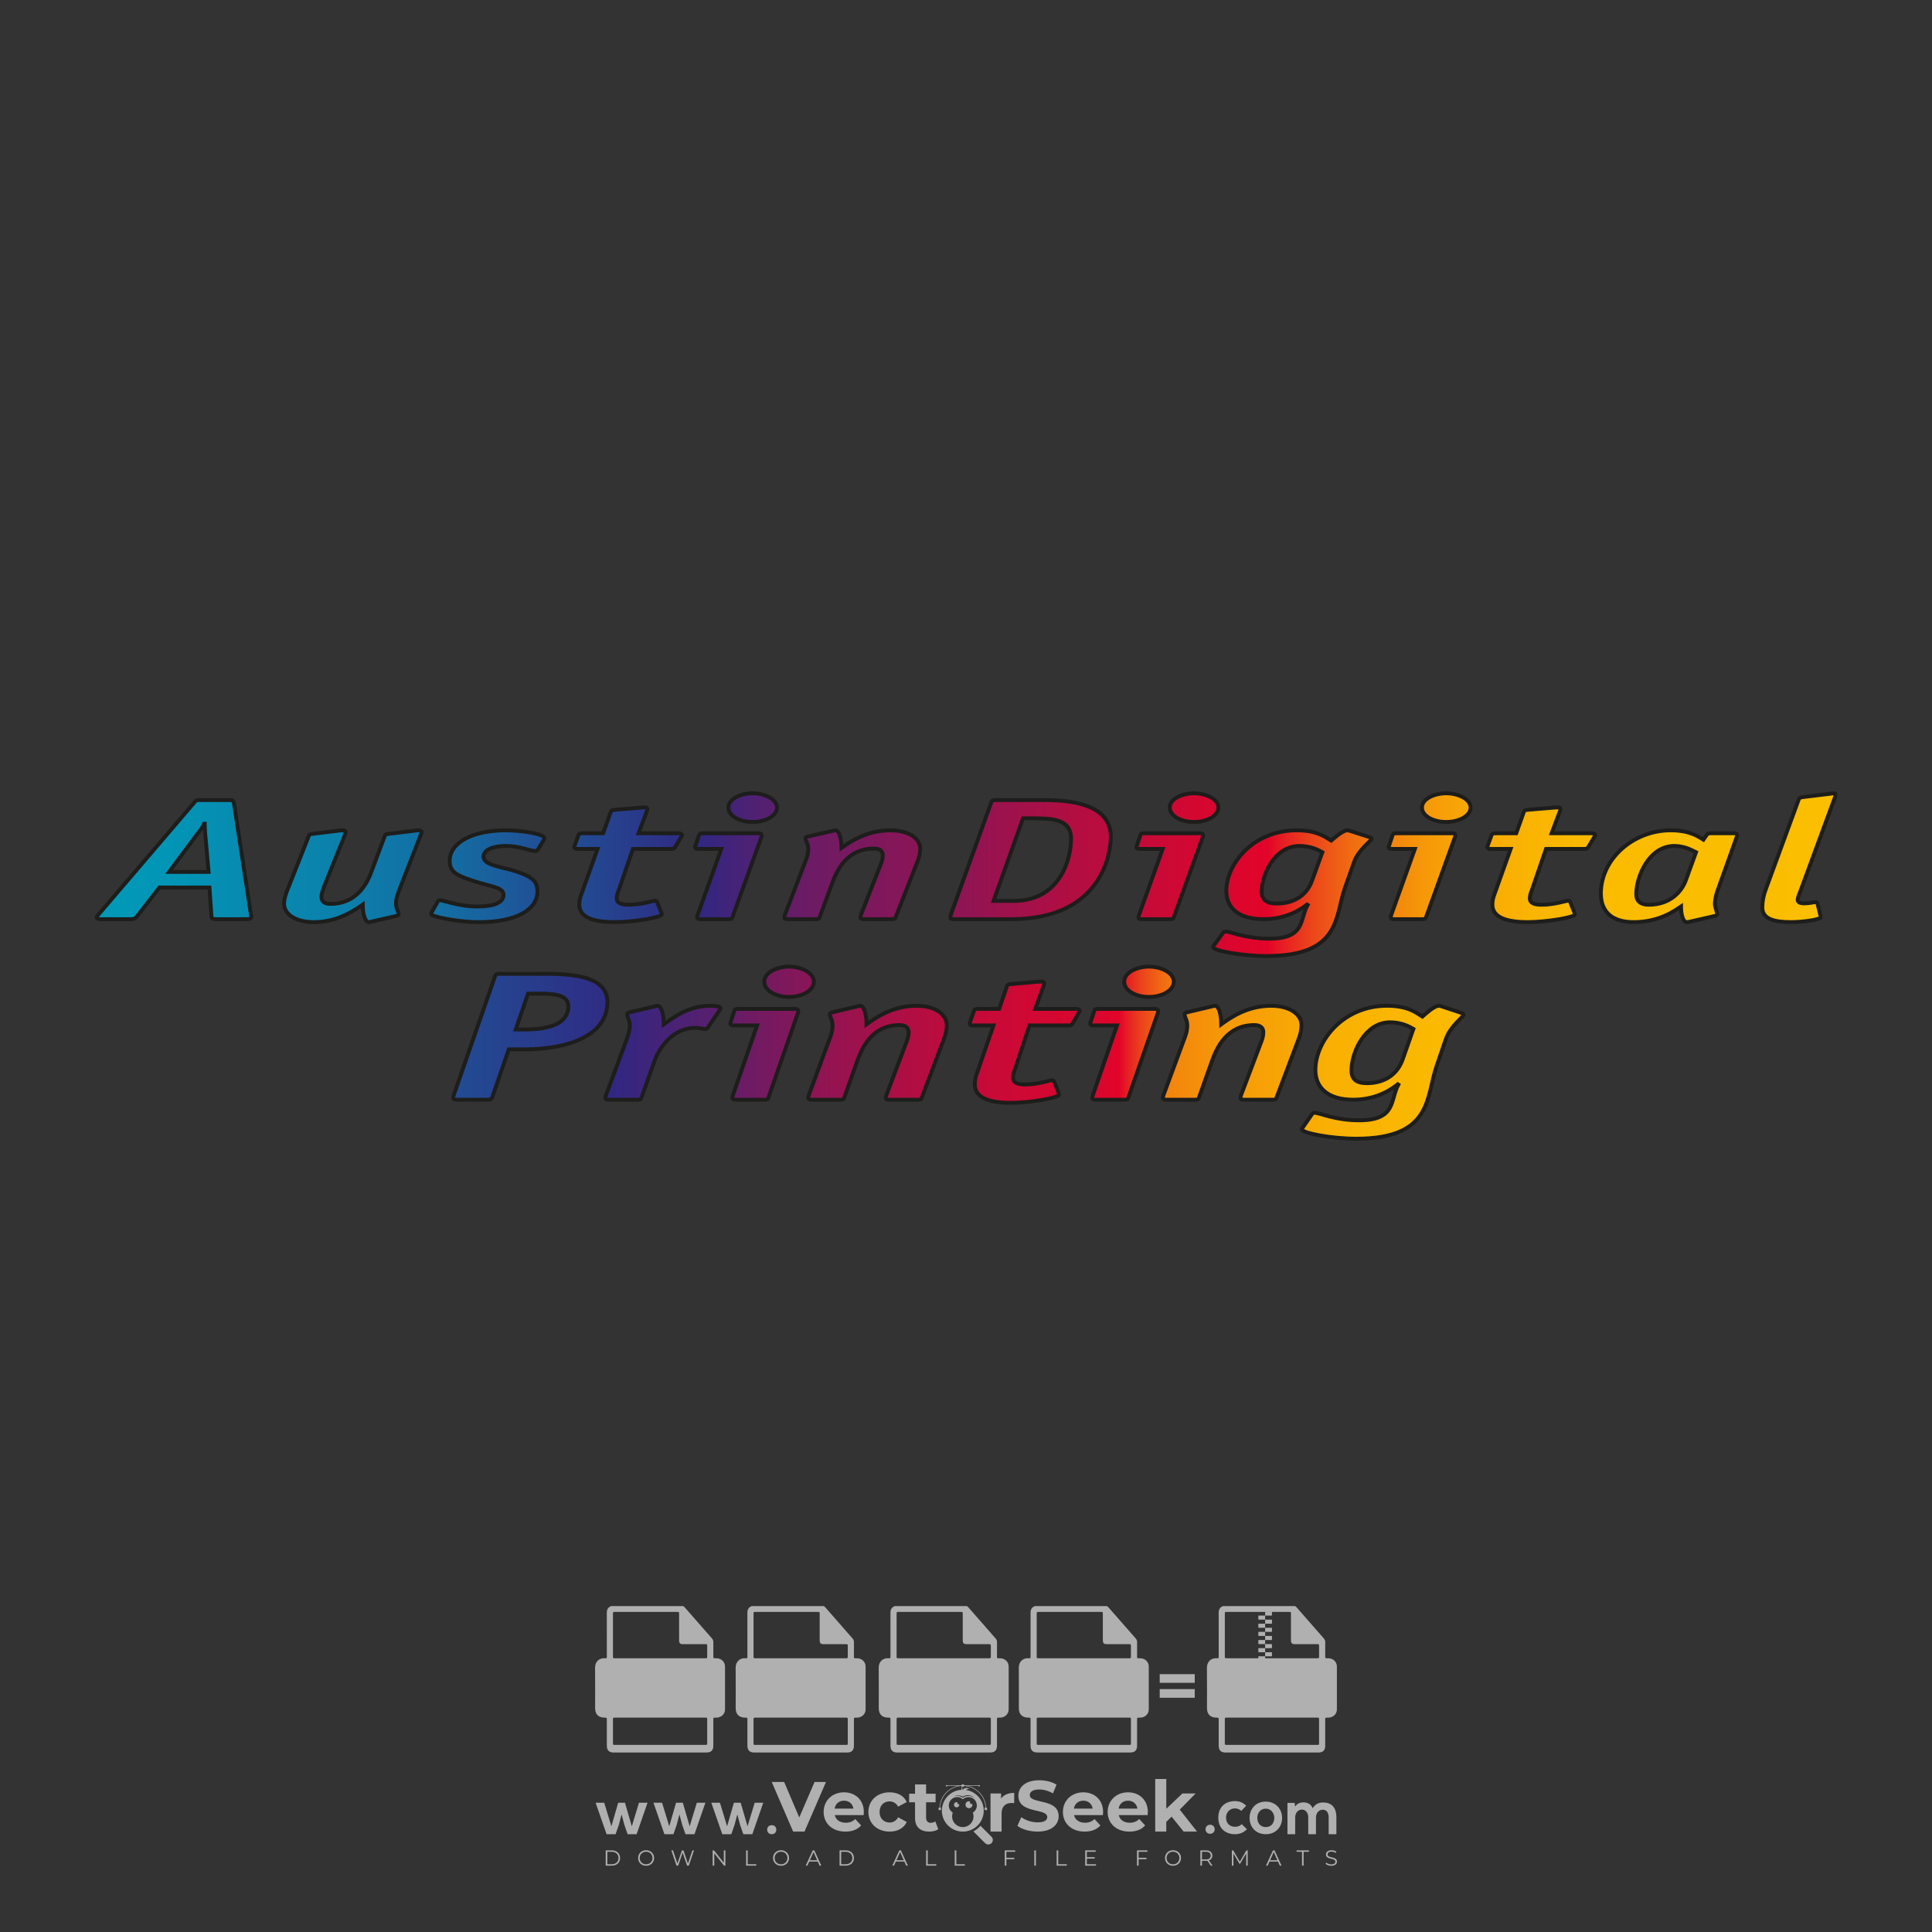 <?xml version="1.0" encoding="iso-8859-1"?>
<!-- Generator: Adobe Illustrator 27.0.0, SVG Export Plug-In . SVG Version: 6.00 Build 0)  -->
<svg version="1.1" id="Layer_1" xmlns="http://www.w3.org/2000/svg" xmlns:xlink="http://www.w3.org/1999/xlink" x="0px" y="0px"
	 viewBox="0 0 500 500" style="enable-background:new 0 0 500 500;" xml:space="preserve">
<rect x="0" y="0" width="500" height="500" fill="#333333" stroke="none"/>
<g id="watermark_1_">
	<g>
		<g id="watermark" style="opacity:0.61;">
			<g>
				<g>
					<g>
						<g>
							<polygon style="fill:#FFFFFF;" points="213.765,461.172 208.204,474.017 205.268,474.017 199.726,461.172 202.938,461.172 
								206.846,470.347 210.81,461.172 							"/>
						</g>
						<g>
							<path style="fill:#FFFFFF;" d="M223.507,469.741h-7.469c0.275,1.23,1.321,1.982,2.826,1.982c1.046,0,1.798-0.312,2.477-0.954
								l1.523,1.651c-0.917,1.046-2.294,1.597-4.074,1.597c-3.413,0-5.634-2.147-5.634-5.083c0-2.954,2.257-5.083,5.267-5.083
								c2.899,0,5.138,1.945,5.138,5.12C223.562,469.191,223.526,469.503,223.507,469.741 M216.002,468.071h4.863
								c-0.202-1.248-1.138-2.055-2.422-2.055C217.139,466.016,216.204,466.805,216.002,468.071"/>
						</g>
						<g>
							<path style="fill:#FFFFFF;" d="M224.735,468.934c0-2.973,2.294-5.083,5.505-5.083c2.074,0,3.707,0.899,4.423,2.514
								l-2.22,1.193c-0.532-0.936-1.321-1.358-2.221-1.358c-1.45,0-2.587,1.009-2.587,2.734c0,1.725,1.138,2.734,2.587,2.734
								c0.899,0,1.688-0.404,2.221-1.358l2.22,1.211c-0.716,1.578-2.349,2.495-4.423,2.495
								C227.029,474.017,224.735,471.907,224.735,468.934"/>
						</g>
						<g>
							<path style="fill:#FFFFFF;" d="M242.828,473.393c-0.587,0.422-1.45,0.624-2.331,0.624c-2.33,0-3.688-1.193-3.688-3.542
								v-4.055h-1.523v-2.202h1.523v-2.404h2.863v2.404h2.459v2.202h-2.459v4.019c0,0.844,0.458,1.303,1.229,1.303
								c0.422,0,0.844-0.128,1.156-0.367L242.828,473.393z"/>
						</g>
					</g>
					<g>
						<path style="fill:#FFFFFF;" d="M262.474,463.997v2.643c-0.238-0.018-0.422-0.037-0.642-0.037
							c-1.578,0-2.624,0.862-2.624,2.753v4.661h-2.863v-9.873h2.734v1.303C259.776,464.493,260.951,463.997,262.474,463.997"/>
					</g>
					<g>
						<path style="fill:#FFFFFF;" d="M263.299,472.53l1.009-2.239c1.083,0.789,2.697,1.339,4.239,1.339
							c1.762,0,2.477-0.587,2.477-1.376c0-2.404-7.469-0.752-7.469-5.524c0-2.184,1.762-4,5.413-4c1.615,0,3.267,0.385,4.459,1.138
							l-0.918,2.257c-1.193-0.679-2.422-1.009-3.56-1.009c-1.761,0-2.44,0.66-2.44,1.468c0,2.367,7.468,0.734,7.468,5.45
							c0,2.147-1.78,3.982-5.45,3.982C266.492,474.017,264.437,473.411,263.299,472.53"/>
					</g>
					<g>
						<path style="fill:#FFFFFF;" d="M285.428,469.741h-7.469c0.275,1.23,1.321,1.982,2.826,1.982c1.046,0,1.798-0.312,2.477-0.954
							l1.523,1.651c-0.918,1.046-2.294,1.597-4.074,1.597c-3.413,0-5.634-2.147-5.634-5.083c0-2.954,2.257-5.083,5.267-5.083
							c2.9,0,5.138,1.945,5.138,5.12C285.484,469.191,285.447,469.503,285.428,469.741 M277.923,468.071h4.863
							c-0.202-1.248-1.138-2.055-2.422-2.055C279.061,466.016,278.125,466.805,277.923,468.071"/>
					</g>
					<g>
						<path style="fill:#FFFFFF;" d="M297.007,469.741h-7.469c0.275,1.23,1.321,1.982,2.826,1.982c1.046,0,1.798-0.312,2.477-0.954
							l1.523,1.651c-0.918,1.046-2.294,1.597-4.074,1.597c-3.413,0-5.634-2.147-5.634-5.083c0-2.954,2.257-5.083,5.267-5.083
							c2.899,0,5.138,1.945,5.138,5.12C297.062,469.191,297.025,469.503,297.007,469.741 M289.501,468.071h4.863
							c-0.202-1.248-1.138-2.055-2.422-2.055C290.639,466.016,289.703,466.805,289.501,468.071"/>
					</g>
					<g>
						<polygon style="fill:#FFFFFF;" points="303.208,470.145 301.831,471.503 301.831,474.017 298.969,474.017 298.969,460.401 
							301.831,460.401 301.831,468.108 306.016,464.144 309.429,464.144 305.318,468.328 309.796,474.017 306.327,474.017 						"/>
					</g>
					<g>
						<path style="fill:#FFFFFF;" d="M256.601,475.359L256.601,475.359l-2.86-2.86c-0.435,0.508-0.953,0.943-1.534,1.284
							c-0.092,0.069-0.186,0.136-0.283,0.199l3.027,3.027c0.456,0.456,1.195,0.456,1.65,0
							C257.057,476.554,257.057,475.815,256.601,475.359"/>
					</g>
					<g>
						<path style="fill:#FFFFFF;" d="M249.984,463.244c0.221-0.173,0.495-0.281,0.797-0.281c0.042,0,0.083,0.002,0.124,0.006
							c-0.214-0.156-0.478-0.249-0.764-0.249c-0.395,0-0.744,0.18-0.981,0.458c-0.051,0-0.1,0.006-0.151,0.008
							c0.039-0.077,0.064-0.162,0.064-0.255c0-0.234-0.143-0.434-0.346-0.519c0.087,0.126,0.138,0.279,0.138,0.445
							c0,0.122-0.031,0.237-0.081,0.341c-2.811,0.201-5.03,2.539-5.03,5.4c0,2.993,2.426,5.42,5.42,5.42
							c2.993,0,5.42-2.426,5.42-5.42C254.595,465.879,252.593,463.635,249.984,463.244 M247.983,464.656
							c0.435,0,0.844,0.112,1.199,0.309c0.374-0.245,0.82-0.387,1.299-0.387c0.711,0,1.348,0.312,1.784,0.806
							c-0.435-0.379-1.004-0.61-1.627-0.61c-0.449,0-0.87,0.12-1.234,0.329c-0.079,0.046-0.156,0.096-0.229,0.15
							c-0.065-0.048-0.133-0.093-0.204-0.134c-0.369-0.219-0.8-0.344-1.26-0.344c-0.3,0-0.588,0.054-0.854,0.152
							C247.196,464.754,247.578,464.656,247.983,464.656 M251.772,469.098c0.115,0.305,0.181,0.634,0.181,0.979
							c0,1.534-1.244,2.777-2.778,2.777c-1.534,0-2.777-1.243-2.777-2.777c0-0.345,0.066-0.674,0.181-0.979
							c-0.62-0.382-1.035-1.064-1.035-1.846c0-1.197,0.971-2.168,2.168-2.168c0.565,0,1.078,0.218,1.463,0.572
							c0.386-0.354,0.899-0.572,1.464-0.572c1.197,0,2.168,0.971,2.168,2.168C252.807,468.034,252.392,468.716,251.772,469.098"/>
					</g>
					<g>
						<path style="fill:#FFFFFF;" d="M251.666,467.061c0,0.497-0.404,0.901-0.901,0.901c-0.497,0-0.901-0.404-0.901-0.901
							s0.404-0.901,0.901-0.901c0.101,0,0.197,0.017,0.287,0.047c-0.03,0.062-0.045,0.132-0.045,0.204
							c0,0.273,0.221,0.494,0.494,0.494c0.05,0,0.099-0.008,0.146-0.022C251.66,466.941,251.666,467,251.666,467.061"/>
					</g>
					<g>
						<path style="fill:#FFFFFF;" d="M248.255,467.061c0,0.376-0.305,0.681-0.681,0.681c-0.376,0-0.681-0.305-0.681-0.681
							s0.305-0.681,0.681-0.681c0.076,0,0.149,0.013,0.217,0.035c-0.023,0.047-0.034,0.1-0.034,0.155
							c0,0.206,0.167,0.374,0.374,0.374c0.038,0,0.075-0.006,0.11-0.017C248.25,466.97,248.255,467.015,248.255,467.061"/>
					</g>
					<g>
						<g>
							<g>
								<rect x="242.908" y="467.83" style="fill:#FFFFFF;" width="0.616" height="0.616"/>
							</g>
							<g>
								<rect x="254.827" y="467.83" style="fill:#FFFFFF;" width="0.616" height="0.616"/>
							</g>
							<g>
								<path style="fill:#FFFFFF;" d="M255.205,468.082h-0.14c0-3.248-2.642-5.89-5.89-5.89c-3.248,0-5.89,2.642-5.89,5.89h-0.14
									c0-1.611,0.627-3.125,1.766-4.264c1.139-1.139,2.653-1.766,4.264-1.766c1.611,0,3.125,0.627,4.264,1.766
									C254.578,464.957,255.205,466.471,255.205,468.082"/>
							</g>
						</g>
						<g>
							<rect x="248.868" y="461.814" style="fill:#FFFFFF;" width="0.616" height="0.616"/>
						</g>
						<g>
							<rect x="244.95" y="462.052" style="fill:#FFFFFF;" width="8.45" height="0.14"/>
						</g>
						<g>
							<path style="fill:#FFFFFF;" d="M245.174,462.15c0,0.108-0.088,0.196-0.196,0.196c-0.108,0-0.196-0.088-0.196-0.196
								c0-0.108,0.088-0.196,0.196-0.196C245.086,461.954,245.174,462.042,245.174,462.15"/>
						</g>
						<g>
							<path style="fill:#FFFFFF;" d="M253.596,462.15c0,0.108-0.088,0.196-0.196,0.196c-0.108,0-0.196-0.088-0.196-0.196
								c0-0.108,0.088-0.196,0.196-0.196C253.509,461.954,253.596,462.042,253.596,462.15"/>
						</g>
					</g>
				</g>
				<g>
					<path style="fill:#FFFFFF;" d="M314.356,473.409c0,1.559-2.364,1.559-2.364,0C311.993,471.851,314.356,471.851,314.356,473.409
						z"/>
				</g>
				<g>
					<g>
						<g>
							<path style="fill:#FFFFFF;" d="M161.739,466.549l1.772,6.088l1.855-6.088h2.215l-2.823,8.14h-2.33l-0.837-2.396l-0.722-2.708
								l-0.722,2.708l-0.837,2.396h-2.33l-2.839-8.14h2.231l1.855,6.088l1.756-6.088H161.739z"/>
						</g>
						<g>
							<path style="fill:#FFFFFF;" d="M176.713,466.549l1.772,6.088l1.855-6.088h2.215l-2.823,8.14h-2.33l-0.837-2.396l-0.722-2.708
								l-0.722,2.708l-0.837,2.396h-2.33l-2.839-8.14h2.231l1.855,6.088l1.756-6.088H176.713z"/>
						</g>
						<g>
							<path style="fill:#FFFFFF;" d="M191.687,466.549l1.772,6.088l1.855-6.088h2.215l-2.823,8.14h-2.33l-0.837-2.396l-0.722-2.708
								l-0.722,2.708l-0.837,2.396h-2.33l-2.839-8.14h2.231l1.855,6.088l1.756-6.088H191.687z"/>
						</g>
					</g>
					<g>
						<path style="fill:#FFFFFF;" d="M200.908,473.52c0,1.559-2.364,1.559-2.364,0C198.545,471.962,200.908,471.962,200.908,473.52z
							"/>
					</g>
					<g>
						<path style="fill:#FFFFFF;" d="M322.71,473.409c-0.935,0.919-1.919,1.28-3.117,1.28c-2.346,0-4.3-1.411-4.3-4.282
							s1.953-4.284,4.3-4.284c1.149,0,2.035,0.329,2.921,1.199l-1.264,1.329c-0.476-0.428-1.066-0.64-1.623-0.64
							c-1.346,0-2.33,0.985-2.33,2.396c0,1.542,1.05,2.362,2.297,2.362c0.64,0,1.28-0.18,1.772-0.672L322.71,473.409z"/>
					</g>
					<g>
						<path style="fill:#FFFFFF;" d="M331.805,470.472c0,2.33-1.591,4.217-4.217,4.217c-2.626,0-4.201-1.887-4.201-4.217
							c0-2.314,1.609-4.217,4.185-4.217C330.149,466.255,331.805,468.158,331.805,470.472z M325.389,470.472
							c0,1.231,0.739,2.38,2.199,2.38c1.46,0,2.199-1.149,2.199-2.38c0-1.215-0.854-2.396-2.199-2.396
							C326.144,468.077,325.389,469.258,325.389,470.472z"/>
					</g>
					<g>
						<path style="fill:#FFFFFF;" d="M338.572,474.689v-4.332c0-1.068-0.559-2.035-1.658-2.035c-1.082,0-1.722,0.967-1.722,2.035
							v4.332h-2.003v-8.107h1.855l0.148,0.985c0.426-0.82,1.362-1.116,2.133-1.116c0.969,0,1.937,0.394,2.396,1.51
							c0.723-1.149,1.658-1.478,2.708-1.478c2.297,0,3.43,1.412,3.43,3.84v4.365h-2.003v-4.365c0-1.066-0.442-1.97-1.526-1.97
							c-1.082,0-1.756,0.935-1.756,2.003v4.332H338.572z"/>
					</g>
				</g>
			</g>
		</g>
		<g style="opacity:0.61;">
			<g>
				<g>
					<path style="fill:#FFFFFF;" d="M345.988,431.299c-0.006-1.224-0.959-2.121-2.189-2.14c-0.924-0.014-0.832,0.12-0.834-0.867
						c-0.003-1.097-0.007-2.194,0.003-3.292c0.003-0.379-0.112-0.691-0.362-0.976c-2.342-2.668-4.678-5.342-7.019-8.011
						c-0.12-0.137-0.275-0.244-0.414-0.366c-6.214,0-12.427,0-18.641,0c-0.794,0.293-1.14,0.868-1.138,1.709
						c0.01,3.748,0.004,7.496,0.004,11.243c0,0.556-0.003,0.589-0.55,0.551c-1.497-0.102-2.516,0.986-2.497,2.492
						c0.044,3.476,0.013,6.953,0.014,10.429c0.001,1.58,0.867,2.443,2.45,2.449c0.582,0.002,0.582,0.002,0.582,0.6
						c0,2.219-0.001,4.438,0.001,6.657c0.001,1.192,0.58,1.771,1.768,1.771c8.013,0.001,16.027,0.001,24.04,0
						c1.168,0,1.755-0.583,1.757-1.745c0.002-2.256,0-4.512,0.001-6.768c0-0.512,0.002-0.511,0.52-0.515
						c0.271-0.002,0.541,0.008,0.809-0.058c0.996-0.246,1.69-1.044,1.694-2.069C346.003,438.696,346.005,434.997,345.988,431.299z
						 M317.537,417.162c5.337,0,10.674,0,16.01,0c0.548,0,0.554,0.007,0.554,0.561c0.001,2.243-0.001,4.486,0.001,6.73
						c0.001,0.811,0.249,1.059,1.06,1.059c1.91,0.001,3.821,0,5.731,0.001c0.458,0,0.479,0.021,0.481,0.483
						c0.003,0.887,0.002,1.775,0,2.662c-0.001,0.477-0.024,0.498-0.504,0.499c-3.895,0.001-7.79,0-11.684,0
						c-3.882,0-7.765,0-11.647,0c-0.55,0-0.552-0.001-0.552-0.561c-0.001-3.624-0.001-7.247,0-10.871
						C316.987,417.166,316.991,417.162,317.537,417.162z M340.822,451.579c-3.883,0.001-7.766,0-11.65,0c-3.871,0-7.742,0-11.613,0
						c-0.572,0-0.574-0.002-0.574-0.579c-0.001-1.997-0.001-3.994,0.001-5.991c0-0.464,0.023-0.486,0.478-0.487
						c7.803-0.001,15.607-0.001,23.41,0c0.478,0,0.499,0.02,0.499,0.503c0.002,1.997,0.001,3.994,0,5.991
						C341.375,451.574,341.37,451.579,340.822,451.579z"/>
				</g>
				<g>
					<g>
						<rect x="327.418" y="417.053" style="fill:#FFFFFF;" width="1.757" height="1.054"/>
					</g>
					<g>
						<rect x="325.662" y="418.107" style="fill:#FFFFFF;" width="1.757" height="1.054"/>
					</g>
					<g>
						<rect x="327.418" y="419.161" style="fill:#FFFFFF;" width="1.757" height="1.054"/>
					</g>
					<g>
						<rect x="325.662" y="420.215" style="fill:#FFFFFF;" width="1.757" height="1.054"/>
					</g>
					<g>
						<rect x="327.418" y="421.269" style="fill:#FFFFFF;" width="1.757" height="1.054"/>
					</g>
					<g>
						<rect x="325.662" y="422.323" style="fill:#FFFFFF;" width="1.757" height="1.054"/>
					</g>
					<g>
						<rect x="327.418" y="423.378" style="fill:#FFFFFF;" width="1.757" height="1.054"/>
					</g>
					<g>
						<rect x="325.662" y="424.432" style="fill:#FFFFFF;" width="1.757" height="1.054"/>
					</g>
					<g>
						<rect x="327.418" y="425.486" style="fill:#FFFFFF;" width="1.757" height="1.054"/>
					</g>
					<g>
						<rect x="325.662" y="426.54" style="fill:#FFFFFF;" width="1.757" height="1.054"/>
					</g>
					<g>
						<rect x="327.418" y="427.594" style="fill:#FFFFFF;" width="1.757" height="1.054"/>
					</g>
					<g>
						<rect x="325.662" y="428.648" style="fill:#FFFFFF;" width="1.757" height="1.054"/>
					</g>
				</g>
			</g>
			<g>
				<path style="fill:#FFFFFF;" d="M187.637,431.299c-0.006-1.224-0.959-2.121-2.189-2.14c-0.924-0.014-0.832,0.12-0.834-0.867
					c-0.003-1.097-0.007-2.194,0.003-3.292c0.003-0.379-0.112-0.691-0.362-0.976c-2.342-2.668-4.678-5.342-7.019-8.011
					c-0.12-0.137-0.275-0.244-0.414-0.366c-6.214,0-12.427,0-18.641,0c-0.794,0.293-1.14,0.868-1.138,1.709
					c0.01,3.748,0.004,7.496,0.004,11.243c0,0.556-0.003,0.589-0.55,0.551c-1.497-0.102-2.516,0.986-2.497,2.492
					c0.044,3.476,0.013,6.953,0.014,10.429c0.001,1.58,0.867,2.443,2.45,2.449c0.582,0.002,0.582,0.002,0.582,0.6
					c0,2.219-0.001,4.438,0.001,6.657c0.001,1.192,0.58,1.771,1.768,1.771c8.013,0.001,16.027,0.001,24.04,0
					c1.168,0,1.755-0.583,1.757-1.745c0.002-2.256,0-4.512,0.001-6.768c0-0.512,0.002-0.511,0.52-0.515
					c0.271-0.002,0.541,0.008,0.809-0.058c0.996-0.246,1.69-1.044,1.694-2.069C187.652,438.696,187.655,434.997,187.637,431.299z
					 M159.187,417.162c5.337,0,10.674,0,16.01,0c0.548,0,0.554,0.007,0.554,0.561c0.001,2.243-0.001,4.486,0.001,6.73
					c0.001,0.811,0.249,1.059,1.06,1.059c1.91,0.001,3.821,0,5.731,0.001c0.458,0,0.479,0.021,0.481,0.483
					c0.003,0.887,0.002,1.775,0,2.662c-0.001,0.477-0.024,0.498-0.504,0.499c-3.895,0.001-7.79,0-11.684,0
					c-3.882,0-7.765,0-11.647,0c-0.55,0-0.552-0.001-0.552-0.561c-0.001-3.624-0.001-7.247,0-10.871
					C158.636,417.166,158.64,417.162,159.187,417.162z M182.472,451.579c-3.883,0.001-7.766,0-11.65,0c-3.871,0-7.742,0-11.613,0
					c-0.572,0-0.574-0.002-0.574-0.579c-0.001-1.997-0.001-3.994,0.001-5.991c0-0.464,0.023-0.486,0.478-0.487
					c7.803-0.001,15.607-0.001,23.41,0c0.478,0,0.499,0.02,0.499,0.503c0.002,1.997,0.001,3.994,0,5.991
					C183.024,451.574,183.019,451.579,182.472,451.579z"/>
			</g>
			<g>
				<path style="fill:#FFFFFF;" d="M159.779,440.669v-7.897h2.779c0.375,0,0.726,0.061,1.053,0.182
					c0.327,0.121,0.612,0.292,0.855,0.513c0.242,0.221,0.434,0.483,0.573,0.789c0.14,0.305,0.21,0.642,0.21,1.009
					c0,0.375-0.07,0.715-0.21,1.02c-0.14,0.305-0.331,0.568-0.573,0.789c-0.243,0.221-0.528,0.392-0.855,0.513
					c-0.327,0.121-0.678,0.182-1.053,0.182h-1.29v2.901H159.779z M162.58,436.356c0.39,0,0.684-0.111,0.882-0.331
					c0.199-0.22,0.298-0.474,0.298-0.761c0-0.14-0.024-0.276-0.072-0.408c-0.048-0.132-0.121-0.248-0.221-0.347
					c-0.099-0.099-0.223-0.178-0.37-0.237c-0.147-0.059-0.32-0.089-0.518-0.089h-1.312v2.173H162.58z"/>
				<path style="fill:#FFFFFF;" d="M166.308,432.771h1.731l3.177,5.294h0.088l-0.088-1.522v-3.772h1.478v7.897h-1.566l-3.353-5.592
					h-0.088l0.088,1.522v4.07h-1.467V432.771z"/>
				<path style="fill:#FFFFFF;" d="M177.922,436.334h3.872c0.022,0.089,0.04,0.195,0.055,0.32c0.014,0.125,0.022,0.25,0.022,0.375
					c0,0.507-0.077,0.985-0.231,1.434c-0.154,0.449-0.397,0.849-0.728,1.202c-0.353,0.375-0.776,0.666-1.268,0.871
					c-0.493,0.206-1.055,0.309-1.688,0.309c-0.574,0-1.114-0.103-1.622-0.309c-0.507-0.206-0.948-0.492-1.323-0.86
					c-0.375-0.367-0.673-0.803-0.894-1.307c-0.221-0.504-0.331-1.053-0.331-1.649c0-0.595,0.11-1.145,0.331-1.649
					c0.221-0.504,0.518-0.939,0.894-1.307c0.375-0.367,0.816-0.654,1.323-0.86c0.507-0.206,1.048-0.309,1.622-0.309
					c0.64,0,1.211,0.11,1.715,0.331c0.504,0.221,0.935,0.526,1.296,0.915l-1.025,1.004c-0.258-0.272-0.544-0.48-0.861-0.623
					c-0.316-0.143-0.695-0.215-1.136-0.215c-0.361,0-0.703,0.065-1.026,0.193c-0.324,0.129-0.607,0.311-0.85,0.546
					c-0.242,0.235-0.436,0.52-0.579,0.855c-0.143,0.335-0.215,0.708-0.215,1.119c0,0.412,0.072,0.785,0.215,1.12
					c0.143,0.335,0.338,0.62,0.584,0.855c0.246,0.235,0.531,0.418,0.855,0.546c0.323,0.129,0.669,0.193,1.037,0.193
					c0.419,0,0.773-0.061,1.064-0.182c0.29-0.121,0.538-0.278,0.744-0.469c0.148-0.132,0.275-0.3,0.381-0.502
					c0.106-0.202,0.189-0.428,0.248-0.678h-2.482V436.334z"/>
			</g>
			<g>
				<path style="fill:#FFFFFF;" d="M224.019,431.299c-0.006-1.224-0.959-2.121-2.189-2.14c-0.924-0.014-0.832,0.12-0.834-0.867
					c-0.003-1.097-0.007-2.194,0.003-3.292c0.003-0.379-0.112-0.691-0.362-0.976c-2.342-2.668-4.678-5.342-7.019-8.011
					c-0.12-0.137-0.275-0.244-0.414-0.366c-6.214,0-12.427,0-18.641,0c-0.794,0.293-1.14,0.868-1.138,1.709
					c0.01,3.748,0.004,7.496,0.004,11.243c0,0.556-0.003,0.589-0.55,0.551c-1.497-0.102-2.516,0.986-2.497,2.492
					c0.044,3.476,0.013,6.953,0.014,10.429c0.001,1.58,0.867,2.443,2.45,2.449c0.582,0.002,0.582,0.002,0.582,0.6
					c0,2.219-0.001,4.438,0.001,6.657c0.001,1.192,0.58,1.771,1.768,1.771c8.013,0.001,16.027,0.001,24.04,0
					c1.168,0,1.755-0.583,1.757-1.745c0.002-2.256,0-4.512,0.001-6.768c0-0.512,0.002-0.511,0.52-0.515
					c0.271-0.002,0.541,0.008,0.809-0.058c0.997-0.246,1.69-1.044,1.694-2.069C224.034,438.696,224.036,434.997,224.019,431.299z
					 M195.568,417.162c5.337,0,10.674,0,16.01,0c0.548,0,0.554,0.007,0.554,0.561c0.001,2.243-0.001,4.486,0.001,6.73
					c0.001,0.811,0.249,1.059,1.06,1.059c1.91,0.001,3.821,0,5.731,0.001c0.458,0,0.479,0.021,0.481,0.483
					c0.003,0.887,0.002,1.775,0,2.662c-0.001,0.477-0.024,0.498-0.504,0.499c-3.895,0.001-7.79,0-11.684,0
					c-3.882,0-7.765,0-11.647,0c-0.55,0-0.552-0.001-0.552-0.561c-0.001-3.624-0.001-7.247,0-10.871
					C195.018,417.166,195.022,417.162,195.568,417.162z M218.854,451.579c-3.883,0.001-7.766,0-11.65,0c-3.871,0-7.742,0-11.613,0
					c-0.572,0-0.574-0.002-0.574-0.579c-0.001-1.997-0.001-3.994,0.001-5.991c0-0.464,0.023-0.486,0.478-0.487
					c7.803-0.001,15.607-0.001,23.41,0c0.478,0,0.499,0.02,0.499,0.503c0.002,1.997,0.001,3.994,0,5.991
					C219.406,451.574,219.401,451.579,218.854,451.579z"/>
			</g>
			<g>
				<path style="fill:#FFFFFF;" d="M205.111,432.771h1.699l2.967,7.897h-1.644l-0.651-1.886h-3.044l-0.651,1.886h-1.643
					L205.111,432.771z M206.997,437.415l-0.706-1.974l-0.287-0.96h-0.088l-0.287,0.96l-0.706,1.974H206.997z"/>
				<path style="fill:#FFFFFF;" d="M211.331,434.536c-0.125,0-0.245-0.024-0.359-0.072c-0.114-0.048-0.213-0.114-0.298-0.199
					c-0.084-0.084-0.151-0.182-0.198-0.292c-0.048-0.11-0.072-0.232-0.072-0.364s0.024-0.254,0.072-0.364
					c0.048-0.11,0.114-0.208,0.198-0.292c0.084-0.084,0.184-0.151,0.298-0.198c0.114-0.048,0.233-0.072,0.359-0.072
					c0.257,0,0.478,0.09,0.662,0.27c0.184,0.181,0.276,0.399,0.276,0.656s-0.092,0.476-0.276,0.656
					C211.809,434.446,211.589,434.536,211.331,434.536z M210.615,440.669v-5.404h1.445v5.404H210.615z"/>
			</g>
			<g>
				<path style="fill:#FFFFFF;" d="M261.044,431.299c-0.006-1.224-0.959-2.121-2.189-2.14c-0.924-0.014-0.832,0.12-0.834-0.867
					c-0.003-1.097-0.007-2.194,0.003-3.292c0.003-0.379-0.112-0.691-0.362-0.976c-2.342-2.668-4.678-5.342-7.019-8.011
					c-0.12-0.137-0.275-0.244-0.414-0.366c-6.214,0-12.427,0-18.641,0c-0.794,0.293-1.14,0.868-1.138,1.709
					c0.01,3.748,0.004,7.496,0.004,11.243c0,0.556-0.003,0.589-0.55,0.551c-1.497-0.102-2.516,0.986-2.497,2.492
					c0.044,3.476,0.013,6.953,0.014,10.429c0.001,1.58,0.867,2.443,2.45,2.449c0.582,0.002,0.582,0.002,0.582,0.6
					c0,2.219-0.001,4.438,0.001,6.657c0.001,1.192,0.58,1.771,1.768,1.771c8.013,0.001,16.027,0.001,24.04,0
					c1.168,0,1.755-0.583,1.757-1.745c0.002-2.256,0-4.512,0.001-6.768c0-0.512,0.002-0.511,0.52-0.515
					c0.271-0.002,0.541,0.008,0.809-0.058c0.996-0.246,1.69-1.044,1.694-2.069C261.059,438.696,261.061,434.997,261.044,431.299z
					 M232.593,417.162c5.337,0,10.674,0,16.01,0c0.548,0,0.554,0.007,0.554,0.561c0.001,2.243-0.001,4.486,0.001,6.73
					c0.001,0.811,0.249,1.059,1.06,1.059c1.91,0.001,3.821,0,5.731,0.001c0.458,0,0.479,0.021,0.481,0.483
					c0.003,0.887,0.002,1.775,0,2.662c-0.001,0.477-0.024,0.498-0.504,0.499c-3.895,0.001-7.79,0-11.684,0
					c-3.882,0-7.765,0-11.647,0c-0.55,0-0.552-0.001-0.552-0.561c-0.001-3.624-0.001-7.247,0-10.871
					C232.042,417.166,232.047,417.162,232.593,417.162z M255.878,451.579c-3.883,0.001-7.766,0-11.65,0c-3.871,0-7.742,0-11.613,0
					c-0.572,0-0.574-0.002-0.574-0.579c-0.001-1.997-0.001-3.994,0.001-5.991c0-0.464,0.023-0.486,0.478-0.487
					c7.803-0.001,15.607-0.001,23.41,0c0.478,0,0.499,0.02,0.499,0.503c0.002,1.997,0.001,3.994,0,5.991
					C256.431,451.574,256.426,451.579,255.878,451.579z"/>
			</g>
			<g>
				<path style="fill:#FFFFFF;" d="M236.361,440.845c-0.338,0-0.662-0.048-0.971-0.143c-0.309-0.095-0.592-0.239-0.849-0.43
					c-0.257-0.191-0.481-0.425-0.673-0.7c-0.191-0.276-0.342-0.597-0.452-0.965l1.401-0.551c0.103,0.397,0.283,0.726,0.54,0.987
					c0.257,0.261,0.596,0.392,1.015,0.392c0.154,0,0.303-0.02,0.447-0.061c0.143-0.04,0.272-0.099,0.386-0.176
					s0.204-0.175,0.27-0.292c0.066-0.118,0.099-0.254,0.099-0.408c0-0.147-0.026-0.279-0.077-0.397
					c-0.051-0.117-0.138-0.227-0.259-0.331c-0.121-0.103-0.28-0.202-0.475-0.298c-0.195-0.095-0.435-0.195-0.722-0.298l-0.485-0.176
					c-0.213-0.073-0.429-0.173-0.645-0.298c-0.217-0.125-0.413-0.276-0.59-0.452c-0.177-0.176-0.322-0.384-0.436-0.623
					c-0.114-0.239-0.171-0.509-0.171-0.81c0-0.309,0.06-0.597,0.182-0.866c0.121-0.268,0.294-0.503,0.518-0.706
					c0.224-0.202,0.492-0.36,0.805-0.474s0.66-0.171,1.042-0.171c0.397,0,0.74,0.053,1.031,0.16
					c0.291,0.107,0.537,0.243,0.739,0.408c0.202,0.165,0.366,0.348,0.491,0.546c0.125,0.199,0.217,0.386,0.276,0.563l-1.312,0.551
					c-0.074-0.221-0.208-0.419-0.402-0.596c-0.195-0.176-0.462-0.265-0.8-0.265c-0.324,0-0.592,0.075-0.805,0.226
					c-0.213,0.151-0.32,0.348-0.32,0.59c0,0.235,0.103,0.436,0.309,0.601c0.206,0.165,0.533,0.325,0.982,0.48l0.497,0.165
					c0.316,0.111,0.605,0.237,0.866,0.381c0.261,0.143,0.485,0.314,0.673,0.513c0.187,0.199,0.331,0.425,0.43,0.678
					c0.1,0.254,0.149,0.546,0.149,0.877c0,0.412-0.083,0.767-0.248,1.064c-0.165,0.298-0.377,0.542-0.634,0.734
					c-0.258,0.191-0.548,0.335-0.872,0.43C236.986,440.797,236.67,440.845,236.361,440.845z"/>
				<path style="fill:#FFFFFF;" d="M239.516,432.771h1.61l1.633,4.754l0.287,1.015h0.088l0.309-1.015l1.699-4.754h1.61l-2.879,7.897
					h-1.566L239.516,432.771z"/>
				<path style="fill:#FFFFFF;" d="M251.097,436.334h3.871c0.022,0.089,0.04,0.195,0.055,0.32c0.015,0.125,0.023,0.25,0.023,0.375
					c0,0.507-0.078,0.985-0.232,1.434c-0.154,0.449-0.397,0.849-0.728,1.202c-0.353,0.375-0.775,0.666-1.268,0.871
					c-0.493,0.206-1.055,0.309-1.688,0.309c-0.574,0-1.114-0.103-1.621-0.309c-0.507-0.206-0.949-0.492-1.324-0.86
					c-0.375-0.367-0.673-0.803-0.894-1.307c-0.22-0.504-0.331-1.053-0.331-1.649c0-0.595,0.11-1.145,0.331-1.649
					c0.221-0.504,0.518-0.939,0.894-1.307c0.375-0.367,0.816-0.654,1.324-0.86c0.507-0.206,1.047-0.309,1.621-0.309
					c0.64,0,1.211,0.11,1.715,0.331c0.504,0.221,0.936,0.526,1.296,0.915l-1.026,1.004c-0.257-0.272-0.544-0.48-0.861-0.623
					c-0.316-0.143-0.694-0.215-1.136-0.215c-0.36,0-0.702,0.065-1.026,0.193c-0.323,0.129-0.607,0.311-0.849,0.546
					c-0.243,0.235-0.436,0.52-0.579,0.855c-0.143,0.335-0.215,0.708-0.215,1.119c0,0.412,0.072,0.785,0.215,1.12
					c0.143,0.335,0.338,0.62,0.585,0.855c0.246,0.235,0.531,0.418,0.854,0.546c0.324,0.129,0.669,0.193,1.037,0.193
					c0.419,0,0.774-0.061,1.064-0.182c0.29-0.121,0.539-0.278,0.745-0.469c0.147-0.132,0.274-0.3,0.38-0.502
					c0.107-0.202,0.189-0.428,0.248-0.678h-2.482V436.334z"/>
			</g>
			<g>
				<path style="fill:#FFFFFF;" d="M297.3,431.299c-0.006-1.224-0.959-2.121-2.189-2.14c-0.924-0.014-0.832,0.12-0.834-0.867
					c-0.003-1.097-0.007-2.194,0.003-3.292c0.003-0.379-0.112-0.691-0.362-0.976c-2.342-2.668-4.678-5.342-7.019-8.011
					c-0.12-0.137-0.275-0.244-0.414-0.366c-6.214,0-12.427,0-18.641,0c-0.794,0.293-1.14,0.868-1.138,1.709
					c0.01,3.748,0.004,7.496,0.004,11.243c0,0.556-0.003,0.589-0.55,0.551c-1.497-0.102-2.516,0.986-2.497,2.492
					c0.044,3.476,0.013,6.953,0.014,10.429c0.001,1.58,0.867,2.443,2.45,2.449c0.582,0.002,0.582,0.002,0.582,0.6
					c0,2.219-0.001,4.438,0.001,6.657c0.001,1.192,0.58,1.771,1.768,1.771c8.013,0.001,16.027,0.001,24.04,0
					c1.168,0,1.755-0.583,1.757-1.745c0.002-2.256,0-4.512,0.001-6.768c0-0.512,0.002-0.511,0.52-0.515
					c0.271-0.002,0.541,0.008,0.809-0.058c0.996-0.246,1.69-1.044,1.694-2.069C297.315,438.696,297.318,434.997,297.3,431.299z
					 M268.85,417.162c5.337,0,10.674,0,16.01,0c0.548,0,0.554,0.007,0.554,0.561c0.001,2.243-0.001,4.486,0.001,6.73
					c0.001,0.811,0.249,1.059,1.06,1.059c1.91,0.001,3.821,0,5.731,0.001c0.458,0,0.479,0.021,0.481,0.483
					c0.003,0.887,0.002,1.775,0,2.662c-0.001,0.477-0.024,0.498-0.504,0.499c-3.895,0.001-7.79,0-11.684,0
					c-3.882,0-7.765,0-11.647,0c-0.55,0-0.552-0.001-0.552-0.561c-0.001-3.624-0.001-7.247,0-10.871
					C268.299,417.166,268.303,417.162,268.85,417.162z M292.135,451.579c-3.883,0.001-7.766,0-11.65,0c-3.871,0-7.742,0-11.613,0
					c-0.572,0-0.574-0.002-0.574-0.579c-0.001-1.997-0.001-3.994,0.001-5.991c0-0.464,0.023-0.486,0.478-0.487
					c7.803-0.001,15.607-0.001,23.41,0c0.478,0,0.499,0.02,0.499,0.503c0.001,1.997,0.001,3.994,0,5.991
					C292.687,451.574,292.682,451.579,292.135,451.579z"/>
			</g>
			<g>
				<path style="fill:#FFFFFF;" d="M272.966,434.183v1.831h3.165v1.412h-3.165v1.831h3.518v1.412h-5.007v-7.897h5.007v1.412H272.966
					z"/>
				<path style="fill:#FFFFFF;" d="M277.852,440.669v-7.897h2.779c0.375,0,0.726,0.061,1.053,0.182
					c0.327,0.121,0.612,0.292,0.855,0.513c0.243,0.221,0.434,0.483,0.574,0.789c0.14,0.305,0.209,0.642,0.209,1.009
					c0,0.375-0.07,0.715-0.209,1.02c-0.14,0.305-0.331,0.568-0.574,0.789c-0.243,0.221-0.528,0.392-0.855,0.513
					c-0.327,0.121-0.678,0.182-1.053,0.182h-1.29v2.901H277.852z M280.653,436.356c0.389,0,0.684-0.111,0.882-0.331
					c0.199-0.22,0.298-0.474,0.298-0.761c0-0.14-0.024-0.276-0.072-0.408c-0.048-0.132-0.121-0.248-0.221-0.347
					c-0.099-0.099-0.222-0.178-0.37-0.237c-0.147-0.059-0.32-0.089-0.518-0.089h-1.312v2.173H280.653z"/>
				<path style="fill:#FFFFFF;" d="M286.797,440.845c-0.338,0-0.662-0.048-0.971-0.143c-0.309-0.095-0.592-0.239-0.849-0.43
					c-0.257-0.191-0.482-0.425-0.673-0.7c-0.191-0.276-0.342-0.597-0.452-0.965l1.401-0.551c0.103,0.397,0.283,0.726,0.541,0.987
					c0.257,0.261,0.595,0.392,1.015,0.392c0.154,0,0.303-0.02,0.447-0.061c0.143-0.04,0.272-0.099,0.386-0.176
					c0.114-0.077,0.204-0.175,0.27-0.292c0.066-0.118,0.1-0.254,0.1-0.408c0-0.147-0.026-0.279-0.077-0.397
					c-0.051-0.117-0.138-0.227-0.259-0.331c-0.121-0.103-0.279-0.202-0.474-0.298c-0.195-0.095-0.436-0.195-0.723-0.298
					l-0.485-0.176c-0.213-0.073-0.428-0.173-0.645-0.298c-0.217-0.125-0.414-0.276-0.59-0.452c-0.176-0.176-0.322-0.384-0.436-0.623
					c-0.114-0.239-0.171-0.509-0.171-0.81c0-0.309,0.061-0.597,0.182-0.866c0.121-0.268,0.294-0.503,0.518-0.706
					c0.224-0.202,0.493-0.36,0.805-0.474c0.312-0.114,0.66-0.171,1.042-0.171c0.397,0,0.741,0.053,1.031,0.16
					c0.29,0.107,0.537,0.243,0.739,0.408c0.202,0.165,0.365,0.348,0.491,0.546c0.125,0.199,0.217,0.386,0.276,0.563l-1.312,0.551
					c-0.074-0.221-0.208-0.419-0.403-0.596c-0.195-0.176-0.462-0.265-0.799-0.265c-0.324,0-0.592,0.075-0.805,0.226
					c-0.213,0.151-0.32,0.348-0.32,0.59c0,0.235,0.103,0.436,0.309,0.601c0.206,0.165,0.533,0.325,0.982,0.48l0.496,0.165
					c0.316,0.111,0.605,0.237,0.866,0.381c0.261,0.143,0.485,0.314,0.673,0.513c0.187,0.199,0.331,0.425,0.43,0.678
					c0.099,0.254,0.149,0.546,0.149,0.877c0,0.412-0.083,0.767-0.248,1.064c-0.165,0.298-0.377,0.542-0.634,0.734
					c-0.258,0.191-0.548,0.335-0.872,0.43C287.422,440.797,287.105,440.845,286.797,440.845z"/>
			</g>
			<g>
				<path style="fill:#FFFFFF;" d="M321.394,439.168l4.004-4.985h-3.827v-1.412h5.559v1.5l-3.96,4.985h4.004v1.412h-5.779V439.168z"
					/>
				<path style="fill:#FFFFFF;" d="M328.409,432.771h1.489v7.897h-1.489V432.771z"/>
				<path style="fill:#FFFFFF;" d="M331.486,440.669v-7.897h2.779c0.375,0,0.726,0.061,1.053,0.182
					c0.327,0.121,0.612,0.292,0.855,0.513s0.434,0.483,0.574,0.789c0.14,0.305,0.209,0.642,0.209,1.009
					c0,0.375-0.07,0.715-0.209,1.02c-0.14,0.305-0.331,0.568-0.574,0.789c-0.243,0.221-0.528,0.392-0.855,0.513
					c-0.327,0.121-0.678,0.182-1.053,0.182h-1.29v2.901H331.486z M334.288,436.356c0.389,0,0.684-0.111,0.882-0.331
					c0.199-0.22,0.298-0.474,0.298-0.761c0-0.14-0.024-0.276-0.072-0.408c-0.048-0.132-0.121-0.248-0.221-0.347
					c-0.099-0.099-0.222-0.178-0.37-0.237c-0.147-0.059-0.32-0.089-0.518-0.089h-1.312v2.173H334.288z"/>
			</g>
		</g>
		<g style="opacity:0.61;">
			<path style="fill:#FFFFFF;" d="M300.133,433.27h9.067v2.242h-9.067V433.27z M300.133,437.136h9.067v2.243h-9.067V437.136z"/>
		</g>
	</g>
	<g style="opacity:0.61;">
		<path style="fill:#FFFFFF;" d="M156.756,478.878h1.607c1.263,0,2.114,0.812,2.114,1.974c0,1.161-0.851,1.973-2.114,1.973h-1.607
			V478.878z M158.34,482.464c1.049,0,1.725-0.665,1.725-1.612c0-0.947-0.677-1.613-1.725-1.613h-1.167v3.225H158.34z"/>
		<path style="fill:#FFFFFF;" d="M165.139,480.851c0-1.15,0.879-2.007,2.075-2.007c1.184,0,2.069,0.851,2.069,2.007
			c0,1.156-0.885,2.007-2.069,2.007C166.019,482.858,165.139,482.002,165.139,480.851z M168.866,480.851
			c0-0.942-0.705-1.635-1.652-1.635c-0.953,0-1.663,0.693-1.663,1.635c0,0.941,0.71,1.635,1.663,1.635
			C168.162,482.486,168.866,481.793,168.866,480.851z"/>
		<path style="fill:#FFFFFF;" d="M179.596,478.878l-1.331,3.947h-0.44l-1.156-3.366l-1.161,3.366h-0.434l-1.331-3.947h0.429
			l1.139,3.394l1.178-3.394h0.389l1.161,3.411l1.156-3.411H179.596z"/>
		<path style="fill:#FFFFFF;" d="M187.731,478.878v3.947h-0.344l-2.537-3.202v3.202h-0.417v-3.947h0.344l2.543,3.203v-3.203H187.731
			z"/>
		<path style="fill:#FFFFFF;" d="M193.093,478.878h0.417v3.586h2.21v0.361h-2.627V478.878z"/>
		<path style="fill:#FFFFFF;" d="M200.061,480.851c0-1.15,0.879-2.007,2.075-2.007c1.184,0,2.069,0.851,2.069,2.007
			c0,1.156-0.885,2.007-2.069,2.007C200.941,482.858,200.061,482.002,200.061,480.851z M203.788,480.851
			c0-0.942-0.705-1.635-1.652-1.635c-0.953,0-1.663,0.693-1.663,1.635c0,0.941,0.71,1.635,1.663,1.635
			C203.083,482.486,203.788,481.793,203.788,480.851z"/>
		<path style="fill:#FFFFFF;" d="M211.636,481.77h-2.199l-0.474,1.054h-0.434l1.804-3.947h0.412l1.804,3.947h-0.44L211.636,481.77z
			 M211.484,481.432l-0.947-2.12l-0.947,2.12H211.484z"/>
		<path style="fill:#FFFFFF;" d="M217.28,478.878h1.607c1.263,0,2.114,0.812,2.114,1.974c0,1.161-0.851,1.973-2.114,1.973h-1.607
			V478.878z M218.864,482.464c1.049,0,1.725-0.665,1.725-1.612c0-0.947-0.677-1.613-1.725-1.613h-1.167v3.225H218.864z"/>
		<path style="fill:#FFFFFF;" d="M234.041,481.77h-2.199l-0.474,1.054h-0.434l1.804-3.947h0.412l1.804,3.947h-0.44L234.041,481.77z
			 M233.889,481.432l-0.947-2.12l-0.947,2.12H233.889z"/>
		<path style="fill:#FFFFFF;" d="M239.685,478.878h0.417v3.586h2.21v0.361h-2.627V478.878z"/>
		<path style="fill:#FFFFFF;" d="M247.082,478.878h0.417v3.586h2.21v0.361h-2.627V478.878z"/>
		<path style="fill:#FFFFFF;" d="M260.449,479.239v1.551h2.041v0.361h-2.041v1.675h-0.417v-3.947h2.706v0.361H260.449z"/>
		<path style="fill:#FFFFFF;" d="M267.678,478.878h0.417v3.947h-0.417V478.878z"/>
		<path style="fill:#FFFFFF;" d="M273.456,478.878h0.417v3.586h2.21v0.361h-2.627V478.878z"/>
		<path style="fill:#FFFFFF;" d="M283.644,482.464v0.361h-2.791v-3.947h2.706v0.361h-2.289v1.404h2.041v0.355h-2.041v1.466H283.644z
			"/>
		<path style="fill:#FFFFFF;" d="M294.672,479.239v1.551h2.041v0.361h-2.041v1.675h-0.417v-3.947h2.706v0.361H294.672z"/>
		<path style="fill:#FFFFFF;" d="M301.5,480.851c0-1.15,0.879-2.007,2.075-2.007c1.184,0,2.069,0.851,2.069,2.007
			c0,1.156-0.885,2.007-2.069,2.007C302.379,482.858,301.5,482.002,301.5,480.851z M305.226,480.851
			c0-0.942-0.705-1.635-1.652-1.635c-0.953,0-1.663,0.693-1.663,1.635c0,0.941,0.71,1.635,1.663,1.635
			C304.522,482.486,305.226,481.793,305.226,480.851z"/>
		<path style="fill:#FFFFFF;" d="M313.351,482.825l-0.902-1.269c-0.102,0.011-0.203,0.017-0.316,0.017h-1.06v1.252h-0.417v-3.947
			h1.477c1.004,0,1.613,0.507,1.613,1.353c0,0.62-0.327,1.054-0.902,1.24l0.964,1.353H313.351z M313.328,480.231
			c0-0.632-0.417-0.992-1.207-0.992h-1.048v1.979h1.048C312.911,481.218,313.328,480.851,313.328,480.231z"/>
		<path style="fill:#FFFFFF;" d="M322.907,478.878v3.947h-0.4v-3.158l-1.551,2.656h-0.197l-1.551-2.639v3.14h-0.4v-3.947h0.344
			l1.714,2.926l1.697-2.926H322.907z"/>
		<path style="fill:#FFFFFF;" d="M330.744,481.77h-2.199l-0.473,1.054h-0.434l1.804-3.947h0.411l1.804,3.947h-0.44L330.744,481.77z
			 M330.592,481.432l-0.947-2.12l-0.947,2.12H330.592z"/>
		<path style="fill:#FFFFFF;" d="M336.957,479.239h-1.387v-0.361h3.192v0.361h-1.387v3.586h-0.417V479.239z"/>
		<path style="fill:#FFFFFF;" d="M343.063,482.346l0.164-0.321c0.282,0.276,0.784,0.479,1.302,0.479c0.739,0,1.06-0.31,1.06-0.699
			c0-1.083-2.43-0.417-2.43-1.877c0-0.581,0.451-1.083,1.455-1.083c0.446,0,0.908,0.13,1.224,0.35l-0.141,0.333
			c-0.338-0.22-0.733-0.327-1.083-0.327c-0.722,0-1.043,0.321-1.043,0.716c0,1.083,2.43,0.429,2.43,1.866
			c0,0.581-0.462,1.077-1.472,1.077C343.937,482.858,343.356,482.65,343.063,482.346z"/>
	</g>
</g>
<g>
</g>
<g>
	<linearGradient id="SVGID_1_" gradientUnits="userSpaceOnUse" x1="22.962" y1="222.47" x2="473.265" y2="222.47">
		<stop  offset="0" style="stop-color:#009BB8"/>
		<stop  offset="0.052" style="stop-color:#0394B5"/>
		<stop  offset="0.131" style="stop-color:#0C7FAB"/>
		<stop  offset="0.225" style="stop-color:#1A5E9C"/>
		<stop  offset="0.331" style="stop-color:#2D3086"/>
		<stop  offset="0.35" style="stop-color:#312782"/>
		<stop  offset="0.512" style="stop-color:#901453"/>
		<stop  offset="0.626" style="stop-color:#CC0935"/>
		<stop  offset="0.68" style="stop-color:#E30429"/>
		<stop  offset="0.691" style="stop-color:#E72322"/>
		<stop  offset="0.707" style="stop-color:#EC471A"/>
		<stop  offset="0.726" style="stop-color:#F06713"/>
		<stop  offset="0.746" style="stop-color:#F3830D"/>
		<stop  offset="0.768" style="stop-color:#F69908"/>
		<stop  offset="0.795" style="stop-color:#F8AA05"/>
		<stop  offset="0.827" style="stop-color:#FAB502"/>
		<stop  offset="0.873" style="stop-color:#FBBC00"/>
		<stop  offset="1" style="stop-color:#FBBE00"/>
	</linearGradient>
	<path style="fill:url(#SVGID_1_);stroke:#1D1D1B;" d="M64.957,236.801c0,0.136,0.077,0.316,0.077,0.45
		c0,0.54-0.458,0.63-1.296,0.63h-8.007c-0.534,0-0.991-0.225-0.991-0.494l-0.534-7.695H41.243l-5.872,7.56
		c-0.458,0.405-0.534,0.63-1.525,0.63h-7.854c-0.762,0-0.991-0.314-0.991-0.494c0-0.181,0.229-0.36,0.381-0.586l25.088-29.338
		c0.305-0.405,0.534-0.405,1.373-0.405h7.32c0.84,0,1.22,0,1.373,0.765L64.957,236.801z M53.29,217.813
		c-0.152-1.531-0.304-2.88-0.304-4.635h-0.152c-0.534,1.26-1.983,2.879-3.279,4.679l-5.795,7.785h10.218L53.29,217.813z"/>
	
		<linearGradient id="SVGID_00000096033736099250341220000010217718165966643331_" gradientUnits="userSpaceOnUse" x1="26.658" y1="226.767" x2="503.418" y2="226.767">
		<stop  offset="0" style="stop-color:#009BB8"/>
		<stop  offset="0.052" style="stop-color:#0394B5"/>
		<stop  offset="0.131" style="stop-color:#0C7FAB"/>
		<stop  offset="0.225" style="stop-color:#1A5E9C"/>
		<stop  offset="0.331" style="stop-color:#2D3086"/>
		<stop  offset="0.35" style="stop-color:#312782"/>
		<stop  offset="0.512" style="stop-color:#901453"/>
		<stop  offset="0.626" style="stop-color:#CC0935"/>
		<stop  offset="0.68" style="stop-color:#E30429"/>
		<stop  offset="0.691" style="stop-color:#E72322"/>
		<stop  offset="0.707" style="stop-color:#EC471A"/>
		<stop  offset="0.726" style="stop-color:#F06713"/>
		<stop  offset="0.746" style="stop-color:#F3830D"/>
		<stop  offset="0.768" style="stop-color:#F69908"/>
		<stop  offset="0.795" style="stop-color:#F8AA05"/>
		<stop  offset="0.827" style="stop-color:#FAB502"/>
		<stop  offset="0.873" style="stop-color:#FBBC00"/>
		<stop  offset="1" style="stop-color:#FBBE00"/>
	</linearGradient>
	<path style="fill:url(#SVGID_00000096033736099250341220000010217718165966643331_);stroke:#1D1D1B;" d="M96.158,238.511
		c-0.229,0.045-0.381,0.136-0.762,0.136c-0.839,0-1.525-2.025-1.525-4.545c-2.058,1.44-6.405,4.545-12.658,4.545
		c-4.957,0-7.703-2.251-7.703-4.725c0-1.17,0.381-2.385,0.839-3.51l5.566-14.084c0.077-0.36,0.23-0.405,1.068-0.54l6.253-0.764
		c0.381-0.045,0.762-0.135,1.144-0.135c0.762,0,1.067,0.135,1.067,0.45c0,0.18-0.076,0.495-0.153,0.675l-5.414,13.41
		c-0.306,0.899-0.686,1.8-0.686,2.745c0,1.034,0.686,1.755,2.286,1.755c7.092,0,9.685-5.58,10.829-8.819l3.279-8.775
		c0.077-0.36,0.229-0.405,1.068-0.54l6.252-0.764c0.381-0.045,0.763-0.135,1.144-0.135c0.763,0,1.068,0.135,1.068,0.45
		c0,0.18-0.076,0.36-0.152,0.54l-5.566,14.264c-0.382,1.125-0.915,2.25-0.915,3.69c0,1.349,0.686,1.979,0.686,2.789
		c0,0.316-0.533,0.405-0.915,0.495L96.158,238.511z"/>
	
		<linearGradient id="SVGID_00000165206227910902852870000007399650768832449667_" gradientUnits="userSpaceOnUse" x1="58.14" y1="226.767" x2="373.011" y2="226.767">
		<stop  offset="0" style="stop-color:#009BB8"/>
		<stop  offset="0.052" style="stop-color:#0394B5"/>
		<stop  offset="0.131" style="stop-color:#0C7FAB"/>
		<stop  offset="0.225" style="stop-color:#1A5E9C"/>
		<stop  offset="0.331" style="stop-color:#2D3086"/>
		<stop  offset="0.35" style="stop-color:#312782"/>
		<stop  offset="0.512" style="stop-color:#901453"/>
		<stop  offset="0.626" style="stop-color:#CC0935"/>
		<stop  offset="0.68" style="stop-color:#E30429"/>
		<stop  offset="0.691" style="stop-color:#E72322"/>
		<stop  offset="0.707" style="stop-color:#EC471A"/>
		<stop  offset="0.726" style="stop-color:#F06713"/>
		<stop  offset="0.746" style="stop-color:#F3830D"/>
		<stop  offset="0.768" style="stop-color:#F69908"/>
		<stop  offset="0.795" style="stop-color:#F8AA05"/>
		<stop  offset="0.827" style="stop-color:#FAB502"/>
		<stop  offset="0.873" style="stop-color:#FBBC00"/>
		<stop  offset="1" style="stop-color:#FBBE00"/>
	</linearGradient>
	<path style="fill:url(#SVGID_00000165206227910902852870000007399650768832449667_);stroke:#1D1D1B;" d="M139.166,219.928
		c-0.229,0.269-0.458,0.314-0.61,0.314c-1.449,0-3.966-1.305-7.473-1.305c-4.118,0-5.949,1.261-5.949,2.79
		c0,2.25,5.033,2.654,8.388,3.78c3.737,1.259,5.567,2.249,5.567,5.174c0,4.724-5.414,7.965-15.098,7.965
		c-5.796,0-12.43-1.485-12.43-2.07c0-0.181,0.076-0.315,0.152-0.495l1.601-2.791c0.153-0.225,0.305-0.314,0.534-0.314
		c0.991,0,4.727,1.62,9.684,1.62c4.499,0,6.787-1.08,6.787-3.015c0-1.98-3.432-2.16-7.397-3.464
		c-4.041-1.305-6.558-2.16-6.558-5.265c0-4.771,5.872-7.965,14.565-7.965c3.965,0,9.989,0.9,9.989,2.07
		c0,0.134-0.076,0.225-0.152,0.36L139.166,219.928z"/>
	
		<linearGradient id="SVGID_00000084500346064983890440000010229281063272373896_" gradientUnits="userSpaceOnUse" x1="49.543" y1="223.798" x2="423.198" y2="223.798">
		<stop  offset="0" style="stop-color:#009BB8"/>
		<stop  offset="0.052" style="stop-color:#0394B5"/>
		<stop  offset="0.131" style="stop-color:#0C7FAB"/>
		<stop  offset="0.225" style="stop-color:#1A5E9C"/>
		<stop  offset="0.331" style="stop-color:#2D3086"/>
		<stop  offset="0.35" style="stop-color:#312782"/>
		<stop  offset="0.512" style="stop-color:#901453"/>
		<stop  offset="0.626" style="stop-color:#CC0935"/>
		<stop  offset="0.68" style="stop-color:#E30429"/>
		<stop  offset="0.691" style="stop-color:#E72322"/>
		<stop  offset="0.707" style="stop-color:#EC471A"/>
		<stop  offset="0.726" style="stop-color:#F06713"/>
		<stop  offset="0.746" style="stop-color:#F3830D"/>
		<stop  offset="0.768" style="stop-color:#F69908"/>
		<stop  offset="0.795" style="stop-color:#F8AA05"/>
		<stop  offset="0.827" style="stop-color:#FAB502"/>
		<stop  offset="0.873" style="stop-color:#FBBC00"/>
		<stop  offset="1" style="stop-color:#FBBE00"/>
	</linearGradient>
	<path style="fill:url(#SVGID_00000084500346064983890440000010229281063272373896_);stroke:#1D1D1B;" d="M171.192,236.262
		c0,0.134,0.076,0.27,0.076,0.405c0,0.72-7.321,1.98-12.201,1.98c-5.49,0-9.15-1.215-9.15-4.545c0-0.99,0.229-1.935,0.61-2.879
		l4.118-11.52h-5.033c-0.687,0-0.992-0.135-0.992-0.449c0-0.226,0.077-0.406,0.153-0.586l0.915-2.475
		c0.076-0.405,0.458-0.539,1.067-0.539h5.338l1.983-5.58c0.153-0.405,0.534-0.449,0.992-0.494l6.939-0.585
		c0.305,0,0.61-0.045,0.991-0.045c0.306,0,0.534,0.18,0.534,0.405c0,0.18-0.076,0.405-0.153,0.63l-2.135,5.67h10.218
		c0.686,0,1.067,0.18,1.067,0.45c0,0.225-0.229,0.405-0.306,0.63l-1.524,2.52c-0.306,0.405-0.381,0.449-1.068,0.449h-9.836
		l-3.661,10.664c-0.305,0.72-0.533,1.44-0.533,2.16c0,1.08,0.991,1.62,2.974,1.62c3.431,0,6.405-1.036,6.863-1.036
		c0.381,0,0.457,0.09,0.609,0.316L171.192,236.262z"/>
	
		<linearGradient id="SVGID_00000168114033404777364540000005000949531788948906_" gradientUnits="userSpaceOnUse" x1="88.61" y1="221.592" x2="353.946" y2="221.592">
		<stop  offset="0" style="stop-color:#009BB8"/>
		<stop  offset="0.052" style="stop-color:#0394B5"/>
		<stop  offset="0.131" style="stop-color:#0C7FAB"/>
		<stop  offset="0.225" style="stop-color:#1A5E9C"/>
		<stop  offset="0.331" style="stop-color:#2D3086"/>
		<stop  offset="0.35" style="stop-color:#312782"/>
		<stop  offset="0.512" style="stop-color:#901453"/>
		<stop  offset="0.626" style="stop-color:#CC0935"/>
		<stop  offset="0.68" style="stop-color:#E30429"/>
		<stop  offset="0.691" style="stop-color:#E72322"/>
		<stop  offset="0.707" style="stop-color:#EC471A"/>
		<stop  offset="0.726" style="stop-color:#F06713"/>
		<stop  offset="0.746" style="stop-color:#F3830D"/>
		<stop  offset="0.768" style="stop-color:#F69908"/>
		<stop  offset="0.795" style="stop-color:#F8AA05"/>
		<stop  offset="0.827" style="stop-color:#FAB502"/>
		<stop  offset="0.873" style="stop-color:#FBBC00"/>
		<stop  offset="1" style="stop-color:#FBBE00"/>
	</linearGradient>
	<path style="fill:url(#SVGID_00000168114033404777364540000005000949531788948906_);stroke:#1D1D1B;" d="M189.57,237.341
		c-0.153,0.495-0.304,0.54-1.068,0.54h-7.092c-0.61,0-0.992-0.09-0.992-0.449c0-0.135,0-0.315,0.078-0.495l6.177-17.234h-5.796
		c-0.685,0-0.991-0.135-0.991-0.449c0-0.181,0.076-0.36,0.152-0.541l0.839-2.52c0.153-0.494,0.381-0.539,1.144-0.539h14.184
		c0.609,0,0.915,0.135,0.915,0.405c0,0.18,0,0.451-0.075,0.585L189.57,237.341z M194.754,212.728c-3.43,0-6.252-1.62-6.252-3.735
		c0-2.25,3.202-3.69,6.252-3.69c3.127,0,6.329,1.485,6.329,3.69C201.083,211.109,198.185,212.728,194.754,212.728z"/>
	
		<linearGradient id="SVGID_00000103228664954626470880000009359200303486275715_" gradientUnits="userSpaceOnUse" x1="-40.571" y1="226.385" x2="513.657" y2="226.385">
		<stop  offset="0" style="stop-color:#009BB8"/>
		<stop  offset="0.052" style="stop-color:#0394B5"/>
		<stop  offset="0.131" style="stop-color:#0C7FAB"/>
		<stop  offset="0.225" style="stop-color:#1A5E9C"/>
		<stop  offset="0.331" style="stop-color:#2D3086"/>
		<stop  offset="0.35" style="stop-color:#312782"/>
		<stop  offset="0.512" style="stop-color:#901453"/>
		<stop  offset="0.626" style="stop-color:#CC0935"/>
		<stop  offset="0.68" style="stop-color:#E30429"/>
		<stop  offset="0.691" style="stop-color:#E72322"/>
		<stop  offset="0.707" style="stop-color:#EC471A"/>
		<stop  offset="0.726" style="stop-color:#F06713"/>
		<stop  offset="0.746" style="stop-color:#F3830D"/>
		<stop  offset="0.768" style="stop-color:#F69908"/>
		<stop  offset="0.795" style="stop-color:#F8AA05"/>
		<stop  offset="0.827" style="stop-color:#FAB502"/>
		<stop  offset="0.873" style="stop-color:#FBBC00"/>
		<stop  offset="1" style="stop-color:#FBBE00"/>
	</linearGradient>
	<path style="fill:url(#SVGID_00000103228664954626470880000009359200303486275715_);stroke:#1D1D1B;" d="M231.813,237.341
		c-0.152,0.495-0.304,0.54-1.067,0.54h-7.091c-0.61,0-0.991-0.09-0.991-0.449c0-0.135,0.075-0.315,0.075-0.495l5.034-12.824
		c0.38-0.9,0.685-1.8,0.685-2.745c0-1.035-0.685-1.755-2.288-1.755c-7.015,0-9.53,5.58-10.752,8.819l-3.279,8.91
		c-0.153,0.495-0.304,0.54-1.067,0.54h-7.092c-0.61,0-0.991-0.09-0.991-0.449c0-0.135,0.076-0.315,0.076-0.495l5.186-13.544
		c0.459-1.125,0.915-2.25,0.915-3.69c0-1.35-0.686-1.98-0.686-2.79c0-0.315,0.534-0.405,0.916-0.495l6.1-1.395
		c0.228-0.045,0.381-0.135,0.763-0.135c0.839,0,1.526,2.025,1.526,4.545c2.058-1.44,6.405-4.545,12.657-4.545
		c4.956,0,7.701,2.25,7.701,4.725c0,1.17-0.304,2.385-0.763,3.509L231.813,237.341z"/>
	
		<linearGradient id="SVGID_00000146493095031881165660000010717801786364800665_" gradientUnits="userSpaceOnUse" x1="24.257" y1="222.47" x2="464.284" y2="222.47">
		<stop  offset="0" style="stop-color:#009BB8"/>
		<stop  offset="0.052" style="stop-color:#0394B5"/>
		<stop  offset="0.131" style="stop-color:#0C7FAB"/>
		<stop  offset="0.225" style="stop-color:#1A5E9C"/>
		<stop  offset="0.331" style="stop-color:#2D3086"/>
		<stop  offset="0.35" style="stop-color:#312782"/>
		<stop  offset="0.512" style="stop-color:#901453"/>
		<stop  offset="0.626" style="stop-color:#CC0935"/>
		<stop  offset="0.68" style="stop-color:#E30429"/>
		<stop  offset="0.691" style="stop-color:#E72322"/>
		<stop  offset="0.707" style="stop-color:#EC471A"/>
		<stop  offset="0.726" style="stop-color:#F06713"/>
		<stop  offset="0.746" style="stop-color:#F3830D"/>
		<stop  offset="0.768" style="stop-color:#F69908"/>
		<stop  offset="0.795" style="stop-color:#F8AA05"/>
		<stop  offset="0.827" style="stop-color:#FAB502"/>
		<stop  offset="0.873" style="stop-color:#FBBC00"/>
		<stop  offset="1" style="stop-color:#FBBE00"/>
	</linearGradient>
	<path style="fill:url(#SVGID_00000146493095031881165660000010717801786364800665_);stroke:#1D1D1B;" d="M270.322,207.058
		c9.455,0,17.158,2.16,17.158,9.54c0,3.644-1.907,21.283-25.776,21.283h-14.639c-0.991,0-1.144-0.225-1.144-0.494
		c0-0.136,0.077-0.496,0.153-0.675l10.446-29.023c0.229-0.585,0.459-0.631,1.372-0.631H270.322z M262.315,233.157
		c11.743,0,14.87-10.394,14.87-16.109c0-4.59-3.814-5.265-9.38-5.265h-3.049l-7.625,21.374H262.315z"/>
	
		<linearGradient id="SVGID_00000014625448692714110580000007395051885077240763_" gradientUnits="userSpaceOnUse" x1="26.552" y1="221.592" x2="466.584" y2="221.592">
		<stop  offset="0" style="stop-color:#009BB8"/>
		<stop  offset="0.052" style="stop-color:#0394B5"/>
		<stop  offset="0.131" style="stop-color:#0C7FAB"/>
		<stop  offset="0.225" style="stop-color:#1A5E9C"/>
		<stop  offset="0.331" style="stop-color:#2D3086"/>
		<stop  offset="0.35" style="stop-color:#312782"/>
		<stop  offset="0.512" style="stop-color:#901453"/>
		<stop  offset="0.626" style="stop-color:#CC0935"/>
		<stop  offset="0.68" style="stop-color:#E30429"/>
		<stop  offset="0.691" style="stop-color:#E72322"/>
		<stop  offset="0.707" style="stop-color:#EC471A"/>
		<stop  offset="0.726" style="stop-color:#F06713"/>
		<stop  offset="0.746" style="stop-color:#F3830D"/>
		<stop  offset="0.768" style="stop-color:#F69908"/>
		<stop  offset="0.795" style="stop-color:#F8AA05"/>
		<stop  offset="0.827" style="stop-color:#FAB502"/>
		<stop  offset="0.873" style="stop-color:#FBBC00"/>
		<stop  offset="1" style="stop-color:#FBBE00"/>
	</linearGradient>
	<path style="fill:url(#SVGID_00000014625448692714110580000007395051885077240763_);stroke:#1D1D1B;" d="M303.797,237.341
		c-0.153,0.495-0.306,0.54-1.067,0.54h-7.092c-0.609,0-0.991-0.09-0.991-0.449c0-0.135,0-0.315,0.077-0.495l6.175-17.234h-5.793
		c-0.688,0-0.992-0.135-0.992-0.449c0-0.181,0.077-0.36,0.153-0.541l0.84-2.52c0.152-0.494,0.379-0.539,1.144-0.539h14.182
		c0.61,0,0.915,0.135,0.915,0.405c0,0.18,0,0.451-0.076,0.585L303.797,237.341z M308.983,212.728c-3.433,0-6.253-1.62-6.253-3.735
		c0-2.25,3.202-3.69,6.253-3.69c3.126,0,6.329,1.485,6.329,3.69C315.312,211.109,312.413,212.728,308.983,212.728z"/>
	
		<linearGradient id="SVGID_00000057115563784173115810000017475364599059459456_" gradientUnits="userSpaceOnUse" x1="28.861" y1="231.154" x2="468.867" y2="231.154">
		<stop  offset="0" style="stop-color:#009BB8"/>
		<stop  offset="0.052" style="stop-color:#0394B5"/>
		<stop  offset="0.131" style="stop-color:#0C7FAB"/>
		<stop  offset="0.225" style="stop-color:#1A5E9C"/>
		<stop  offset="0.331" style="stop-color:#2D3086"/>
		<stop  offset="0.35" style="stop-color:#312782"/>
		<stop  offset="0.512" style="stop-color:#901453"/>
		<stop  offset="0.626" style="stop-color:#CC0935"/>
		<stop  offset="0.68" style="stop-color:#E30429"/>
		<stop  offset="0.691" style="stop-color:#E72322"/>
		<stop  offset="0.707" style="stop-color:#EC471A"/>
		<stop  offset="0.726" style="stop-color:#F06713"/>
		<stop  offset="0.746" style="stop-color:#F3830D"/>
		<stop  offset="0.768" style="stop-color:#F69908"/>
		<stop  offset="0.795" style="stop-color:#F8AA05"/>
		<stop  offset="0.827" style="stop-color:#FAB502"/>
		<stop  offset="0.873" style="stop-color:#FBBC00"/>
		<stop  offset="1" style="stop-color:#FBBE00"/>
	</linearGradient>
	<path style="fill:url(#SVGID_00000057115563784173115810000017475364599059459456_);stroke:#1D1D1B;" d="M348.1,229.692
		c-2.67,7.47-0.992,17.729-20.36,17.729c-6.329,0-13.803-1.394-13.803-2.295c0-0.18,0.153-0.315,0.229-0.45l2.364-3.285
		c0.152-0.225,0.381-0.315,0.685-0.315c1.222,0,5.109,1.845,11.211,1.845c9.532,0,7.854-4.95,9.989-8.729l-0.153-0.09
		c-1.22,0.945-5.033,3.779-11.286,3.779c-6.71,0-9.608-3.15-9.608-7.289c0-7.064,7.016-15.704,18.149-15.704
		c5.186,0,7.245,1.575,8.998,2.655c0.687-0.584,2.974-2.655,4.195-2.655c0.304,0,0.762,0.18,1.066,0.27l4.653,1.485
		c0.381,0.135,0.532,0.27,0.532,0.45c0,0.45-3.432,2.88-4.499,5.94L348.1,229.692z M342.227,220.558
		c-0.991-0.54-2.897-1.621-5.946-1.621c-6.253,0-9.761,7.201-9.761,11.79c0,2.114,1.22,3.105,3.889,3.105
		c4.956,0,7.931-2.52,9.151-5.939L342.227,220.558z"/>
	
		<linearGradient id="SVGID_00000158012552947823920870000007121044667874955906_" gradientUnits="userSpaceOnUse" x1="31.128" y1="221.592" x2="471.157" y2="221.592">
		<stop  offset="0" style="stop-color:#009BB8"/>
		<stop  offset="0.052" style="stop-color:#0394B5"/>
		<stop  offset="0.131" style="stop-color:#0C7FAB"/>
		<stop  offset="0.225" style="stop-color:#1A5E9C"/>
		<stop  offset="0.331" style="stop-color:#2D3086"/>
		<stop  offset="0.35" style="stop-color:#312782"/>
		<stop  offset="0.512" style="stop-color:#901453"/>
		<stop  offset="0.626" style="stop-color:#CC0935"/>
		<stop  offset="0.68" style="stop-color:#E30429"/>
		<stop  offset="0.691" style="stop-color:#E72322"/>
		<stop  offset="0.707" style="stop-color:#EC471A"/>
		<stop  offset="0.726" style="stop-color:#F06713"/>
		<stop  offset="0.746" style="stop-color:#F3830D"/>
		<stop  offset="0.768" style="stop-color:#F69908"/>
		<stop  offset="0.795" style="stop-color:#F8AA05"/>
		<stop  offset="0.827" style="stop-color:#FAB502"/>
		<stop  offset="0.873" style="stop-color:#FBBC00"/>
		<stop  offset="1" style="stop-color:#FBBE00"/>
	</linearGradient>
	<path style="fill:url(#SVGID_00000158012552947823920870000007121044667874955906_);stroke:#1D1D1B;" d="M369.071,237.341
		c-0.154,0.495-0.307,0.54-1.069,0.54h-7.092c-0.609,0-0.991-0.09-0.991-0.449c0-0.135,0-0.315,0.078-0.495l6.175-17.234h-5.794
		c-0.687,0-0.992-0.135-0.992-0.449c0-0.181,0.078-0.36,0.153-0.541l0.839-2.52c0.152-0.494,0.381-0.539,1.144-0.539h14.184
		c0.61,0,0.915,0.135,0.915,0.405c0,0.18,0,0.451-0.076,0.585L369.071,237.341z M374.256,212.728c-3.433,0-6.254-1.62-6.254-3.735
		c0-2.25,3.202-3.69,6.254-3.69c3.126,0,6.328,1.485,6.328,3.69C380.584,211.109,377.687,212.728,374.256,212.728z"/>
	
		<linearGradient id="SVGID_00000003079498324097209810000005899629726383625132_" gradientUnits="userSpaceOnUse" x1="33.444" y1="223.798" x2="473.445" y2="223.798">
		<stop  offset="0" style="stop-color:#009BB8"/>
		<stop  offset="0.052" style="stop-color:#0394B5"/>
		<stop  offset="0.131" style="stop-color:#0C7FAB"/>
		<stop  offset="0.225" style="stop-color:#1A5E9C"/>
		<stop  offset="0.331" style="stop-color:#2D3086"/>
		<stop  offset="0.35" style="stop-color:#312782"/>
		<stop  offset="0.512" style="stop-color:#901453"/>
		<stop  offset="0.626" style="stop-color:#CC0935"/>
		<stop  offset="0.68" style="stop-color:#E30429"/>
		<stop  offset="0.691" style="stop-color:#E72322"/>
		<stop  offset="0.707" style="stop-color:#EC471A"/>
		<stop  offset="0.726" style="stop-color:#F06713"/>
		<stop  offset="0.746" style="stop-color:#F3830D"/>
		<stop  offset="0.768" style="stop-color:#F69908"/>
		<stop  offset="0.795" style="stop-color:#F8AA05"/>
		<stop  offset="0.827" style="stop-color:#FAB502"/>
		<stop  offset="0.873" style="stop-color:#FBBC00"/>
		<stop  offset="1" style="stop-color:#FBBE00"/>
	</linearGradient>
	<path style="fill:url(#SVGID_00000003079498324097209810000005899629726383625132_);stroke:#1D1D1B;" d="M407.501,236.262
		c0,0.134,0.076,0.27,0.076,0.405c0,0.72-7.319,1.98-12.2,1.98c-5.49,0-9.149-1.215-9.149-4.545c0-0.99,0.228-1.935,0.61-2.879
		l4.118-11.52h-5.033c-0.688,0-0.992-0.135-0.992-0.449c0-0.226,0.077-0.406,0.152-0.586l0.916-2.475
		c0.075-0.405,0.457-0.539,1.067-0.539h5.339l1.982-5.58c0.153-0.405,0.534-0.449,0.991-0.494l6.94-0.585
		c0.306,0,0.61-0.045,0.992-0.045c0.304,0,0.534,0.18,0.534,0.405c0,0.18-0.078,0.405-0.153,0.63l-2.135,5.67h10.217
		c0.687,0,1.068,0.18,1.068,0.45c0,0.225-0.228,0.405-0.303,0.63l-1.526,2.52c-0.304,0.405-0.381,0.449-1.069,0.449h-9.836
		l-3.661,10.664c-0.304,0.72-0.534,1.44-0.534,2.16c0,1.08,0.992,1.62,2.974,1.62c3.432,0,6.406-1.036,6.863-1.036
		c0.382,0,0.457,0.09,0.61,0.316L407.501,236.262z"/>
	
		<linearGradient id="SVGID_00000028316166743205694990000007098499376784334003_" gradientUnits="userSpaceOnUse" x1="34.373" y1="226.767" x2="474.377" y2="226.767">
		<stop  offset="0" style="stop-color:#009BB8"/>
		<stop  offset="0.052" style="stop-color:#0394B5"/>
		<stop  offset="0.131" style="stop-color:#0C7FAB"/>
		<stop  offset="0.225" style="stop-color:#1A5E9C"/>
		<stop  offset="0.331" style="stop-color:#2D3086"/>
		<stop  offset="0.35" style="stop-color:#312782"/>
		<stop  offset="0.512" style="stop-color:#901453"/>
		<stop  offset="0.626" style="stop-color:#CC0935"/>
		<stop  offset="0.68" style="stop-color:#E30429"/>
		<stop  offset="0.691" style="stop-color:#E72322"/>
		<stop  offset="0.707" style="stop-color:#EC471A"/>
		<stop  offset="0.726" style="stop-color:#F06713"/>
		<stop  offset="0.746" style="stop-color:#F3830D"/>
		<stop  offset="0.768" style="stop-color:#F69908"/>
		<stop  offset="0.795" style="stop-color:#F8AA05"/>
		<stop  offset="0.827" style="stop-color:#FAB502"/>
		<stop  offset="0.873" style="stop-color:#FBBC00"/>
		<stop  offset="1" style="stop-color:#FBBE00"/>
	</linearGradient>
	<path style="fill:url(#SVGID_00000028316166743205694990000007098499376784334003_);stroke:#1D1D1B;" d="M437.407,238.511
		c-0.229,0.045-0.535,0.136-0.915,0.136c-0.839,0-1.45-1.8-1.45-4.05c-1.678,1.125-5.643,4.05-12.277,4.05
		c-5.566,0-8.464-2.7-8.464-7.425c0-8.91,8.388-16.334,18.072-16.334c4.956,0,7.244,1.665,8.464,2.43l0.839-1.215
		c0.228-0.36,0.534-0.45,1.067-0.45h6.022c0.61,0,0.839,0.225,0.839,0.45c0,0.179-0.076,0.36-0.153,0.54l-5.033,14.084
		c-0.381,0.99-0.61,2.52-0.61,3.195c0.076,1.08,0.61,2.16,0.61,2.7c0,0.316-0.534,0.405-0.915,0.495L437.407,238.511z
		 M438.93,220.558c-1.143-0.54-2.897-1.621-5.641-1.621c-6.482,0-9.836,7.83-9.836,12.51c0,1.755,1.144,2.7,3.202,2.7
		c5.643,0,8.541-3.42,9.608-6.254L438.93,220.558z"/>
	
		<linearGradient id="SVGID_00000065048981491247185480000008321281090796534713_" gradientUnits="userSpaceOnUse" x1="36.676" y1="221.975" x2="476.675" y2="221.975">
		<stop  offset="0" style="stop-color:#009BB8"/>
		<stop  offset="0.052" style="stop-color:#0394B5"/>
		<stop  offset="0.131" style="stop-color:#0C7FAB"/>
		<stop  offset="0.225" style="stop-color:#1A5E9C"/>
		<stop  offset="0.331" style="stop-color:#2D3086"/>
		<stop  offset="0.35" style="stop-color:#312782"/>
		<stop  offset="0.512" style="stop-color:#901453"/>
		<stop  offset="0.626" style="stop-color:#CC0935"/>
		<stop  offset="0.68" style="stop-color:#E30429"/>
		<stop  offset="0.691" style="stop-color:#E72322"/>
		<stop  offset="0.707" style="stop-color:#EC471A"/>
		<stop  offset="0.726" style="stop-color:#F06713"/>
		<stop  offset="0.746" style="stop-color:#F3830D"/>
		<stop  offset="0.768" style="stop-color:#F69908"/>
		<stop  offset="0.795" style="stop-color:#F8AA05"/>
		<stop  offset="0.827" style="stop-color:#FAB502"/>
		<stop  offset="0.873" style="stop-color:#FBBC00"/>
		<stop  offset="1" style="stop-color:#FBBE00"/>
	</linearGradient>
	<path style="fill:url(#SVGID_00000065048981491247185480000008321281090796534713_);stroke:#1D1D1B;" d="M471.111,236.891
		c0,0.135,0.076,0.315,0.076,0.45c0,0.675-4.728,1.305-7.701,1.305c-4.423,0-7.397-0.855-7.397-3.78c0-1.62,0.304-3.194,0.915-4.77
		l8.464-23.083c0.153-0.45,0.229-0.63,1.373-0.765l6.71-0.81c0.304-0.044,0.839-0.134,1.067-0.134c0.304,0,0.381,0.134,0.381,0.45
		c0,0.27-0.153,0.63-0.228,0.9l-8.617,23.398c-0.381,1.08-0.916,2.205-0.916,2.834c0,0.63,0.61,0.901,1.754,0.901
		c1.297,0,2.442-0.316,2.821-0.316c0.229,0,0.459,0.045,0.534,0.316L471.111,236.891z"/>
	
		<linearGradient id="SVGID_00000170987176740850587390000002614487304911846836_" gradientUnits="userSpaceOnUse" x1="-24.391" y1="268.311" x2="509.92" y2="268.311">
		<stop  offset="0" style="stop-color:#009BB8"/>
		<stop  offset="0.052" style="stop-color:#0394B5"/>
		<stop  offset="0.131" style="stop-color:#0C7FAB"/>
		<stop  offset="0.225" style="stop-color:#1A5E9C"/>
		<stop  offset="0.331" style="stop-color:#2D3086"/>
		<stop  offset="0.35" style="stop-color:#312782"/>
		<stop  offset="0.512" style="stop-color:#901453"/>
		<stop  offset="0.626" style="stop-color:#CC0935"/>
		<stop  offset="0.68" style="stop-color:#E30429"/>
		<stop  offset="0.691" style="stop-color:#E72322"/>
		<stop  offset="0.707" style="stop-color:#EC471A"/>
		<stop  offset="0.726" style="stop-color:#F06713"/>
		<stop  offset="0.746" style="stop-color:#F3830D"/>
		<stop  offset="0.768" style="stop-color:#F69908"/>
		<stop  offset="0.795" style="stop-color:#F8AA05"/>
		<stop  offset="0.827" style="stop-color:#FAB502"/>
		<stop  offset="0.873" style="stop-color:#FBBC00"/>
		<stop  offset="1" style="stop-color:#FBBE00"/>
	</linearGradient>
	<path style="fill:url(#SVGID_00000170987176740850587390000002614487304911846836_);stroke:#1D1D1B;" d="M127.4,283.941
		c-0.234,0.619-0.466,0.667-1.4,0.667h-7.546c-1.011,0-1.167-0.237-1.167-0.522c0-0.145,0.078-0.524,0.156-0.714l10.658-30.694
		c0.233-0.618,0.467-0.664,1.4-0.664h11.514c8.247,0,16.181,0.951,16.181,7.327c0,8.566-9.958,12.229-21.472,12.229h-4.045
		L127.4,283.941z M135.801,266.43c7.001,0,11.281-1.808,11.281-5.995c0-2.761-3.113-3.284-7.156-3.284h-3.268l-3.19,9.279H135.801z"
		/>
	
		<linearGradient id="SVGID_00000137834743558584311330000015992546967683223432_" gradientUnits="userSpaceOnUse" x1="28.233" y1="272.45" x2="401.577" y2="272.45">
		<stop  offset="0" style="stop-color:#009BB8"/>
		<stop  offset="0.052" style="stop-color:#0394B5"/>
		<stop  offset="0.131" style="stop-color:#0C7FAB"/>
		<stop  offset="0.225" style="stop-color:#1A5E9C"/>
		<stop  offset="0.331" style="stop-color:#2D3086"/>
		<stop  offset="0.35" style="stop-color:#312782"/>
		<stop  offset="0.512" style="stop-color:#901453"/>
		<stop  offset="0.626" style="stop-color:#CC0935"/>
		<stop  offset="0.68" style="stop-color:#E30429"/>
		<stop  offset="0.691" style="stop-color:#E72322"/>
		<stop  offset="0.707" style="stop-color:#EC471A"/>
		<stop  offset="0.726" style="stop-color:#F06713"/>
		<stop  offset="0.746" style="stop-color:#F3830D"/>
		<stop  offset="0.768" style="stop-color:#F69908"/>
		<stop  offset="0.795" style="stop-color:#F8AA05"/>
		<stop  offset="0.827" style="stop-color:#FAB502"/>
		<stop  offset="0.873" style="stop-color:#FBBC00"/>
		<stop  offset="1" style="stop-color:#FBBE00"/>
	</linearGradient>
	<path style="fill:url(#SVGID_00000137834743558584311330000015992546967683223432_);stroke:#1D1D1B;" d="M166.03,284.036
		c-0.233,0.525-0.311,0.572-1.088,0.572h-7.236c-0.622,0-1.011-0.095-1.011-0.476c-0.078-0.142,0-0.333,0.077-0.523l5.291-14.323
		c0.389-1.19,0.933-2.379,0.933-3.902c0-1.428-0.7-2.093-0.7-2.951c0-0.333,0.544-0.428,0.934-0.523l6.223-1.475
		c0.234-0.049,0.389-0.144,0.778-0.144c0.855,0,1.556,2.141,1.556,4.807c2.101-1.429,6.068-4.807,12.058-4.807
		c1.168,0,2.645,0.19,2.645,0.619c0,0.142-0.078,0.237-0.154,0.38l-3.268,4.807c-0.079,0.095-0.311,0.237-0.468,0.237
		c-0.543,0-1.4-0.332-2.645-0.332c-5.99,0-9.49,5.424-10.58,8.613L166.03,284.036z"/>
	
		<linearGradient id="SVGID_00000039826015814905740240000000504509140213725844_" gradientUnits="userSpaceOnUse" x1="39.154" y1="267.382" x2="380.134" y2="267.382">
		<stop  offset="0" style="stop-color:#009BB8"/>
		<stop  offset="0.052" style="stop-color:#0394B5"/>
		<stop  offset="0.131" style="stop-color:#0C7FAB"/>
		<stop  offset="0.225" style="stop-color:#1A5E9C"/>
		<stop  offset="0.331" style="stop-color:#2D3086"/>
		<stop  offset="0.35" style="stop-color:#312782"/>
		<stop  offset="0.512" style="stop-color:#901453"/>
		<stop  offset="0.626" style="stop-color:#CC0935"/>
		<stop  offset="0.68" style="stop-color:#E30429"/>
		<stop  offset="0.691" style="stop-color:#E72322"/>
		<stop  offset="0.707" style="stop-color:#EC471A"/>
		<stop  offset="0.726" style="stop-color:#F06713"/>
		<stop  offset="0.746" style="stop-color:#F3830D"/>
		<stop  offset="0.768" style="stop-color:#F69908"/>
		<stop  offset="0.795" style="stop-color:#F8AA05"/>
		<stop  offset="0.827" style="stop-color:#FAB502"/>
		<stop  offset="0.873" style="stop-color:#FBBC00"/>
		<stop  offset="1" style="stop-color:#FBBE00"/>
	</linearGradient>
	<path style="fill:url(#SVGID_00000039826015814905740240000000504509140213725844_);stroke:#1D1D1B;" d="M198.88,284.036
		c-0.156,0.525-0.311,0.572-1.09,0.572h-7.234c-0.625,0-1.013-0.095-1.013-0.476c0-0.142,0-0.333,0.079-0.523l6.302-18.225h-5.913
		c-0.7,0-1.011-0.142-1.011-0.476c0-0.191,0.076-0.381,0.154-0.571l0.857-2.665c0.155-0.525,0.39-0.572,1.168-0.572h14.47
		c0.621,0,0.933,0.142,0.933,0.43c0,0.19,0,0.474-0.078,0.617L198.88,284.036z M204.17,258.008c-3.5,0-6.379-1.713-6.379-3.949
		c0-2.38,3.268-3.902,6.379-3.902c3.189,0,6.459,1.57,6.459,3.902C210.628,256.295,207.671,258.008,204.17,258.008z"/>
	
		<linearGradient id="SVGID_00000173883948747366603410000010362511913128013227_" gradientUnits="userSpaceOnUse" x1="17.896" y1="272.45" x2="397.59" y2="272.45">
		<stop  offset="0" style="stop-color:#009BB8"/>
		<stop  offset="0.052" style="stop-color:#0394B5"/>
		<stop  offset="0.131" style="stop-color:#0C7FAB"/>
		<stop  offset="0.225" style="stop-color:#1A5E9C"/>
		<stop  offset="0.331" style="stop-color:#2D3086"/>
		<stop  offset="0.35" style="stop-color:#312782"/>
		<stop  offset="0.512" style="stop-color:#901453"/>
		<stop  offset="0.626" style="stop-color:#CC0935"/>
		<stop  offset="0.68" style="stop-color:#E30429"/>
		<stop  offset="0.691" style="stop-color:#E72322"/>
		<stop  offset="0.707" style="stop-color:#EC471A"/>
		<stop  offset="0.726" style="stop-color:#F06713"/>
		<stop  offset="0.746" style="stop-color:#F3830D"/>
		<stop  offset="0.768" style="stop-color:#F69908"/>
		<stop  offset="0.795" style="stop-color:#F8AA05"/>
		<stop  offset="0.827" style="stop-color:#FAB502"/>
		<stop  offset="0.873" style="stop-color:#FBBC00"/>
		<stop  offset="1" style="stop-color:#FBBE00"/>
	</linearGradient>
	<path style="fill:url(#SVGID_00000173883948747366603410000010362511913128013227_);stroke:#1D1D1B;" d="M238.574,284.036
		c-0.157,0.525-0.312,0.572-1.091,0.572h-7.236c-0.621,0-1.009-0.095-1.009-0.476c0-0.142,0.078-0.333,0.078-0.523l5.134-13.562
		c0.39-0.953,0.7-1.904,0.7-2.903c0-1.094-0.7-1.855-2.334-1.855c-7.158,0-9.723,5.901-10.968,9.327l-3.345,9.42
		c-0.155,0.525-0.312,0.572-1.091,0.572h-7.234c-0.623,0-1.011-0.095-1.011-0.476c0-0.142,0.077-0.333,0.077-0.523l5.291-14.323
		c0.466-1.19,0.933-2.379,0.933-3.902c0-1.428-0.701-2.093-0.701-2.951c0-0.333,0.546-0.428,0.934-0.523l6.224-1.475
		c0.232-0.049,0.389-0.144,0.778-0.144c0.855,0,1.556,2.141,1.556,4.807c2.101-1.523,6.535-4.807,12.915-4.807
		c5.055,0,7.855,2.38,7.855,4.997c0,1.237-0.311,2.522-0.778,3.711L238.574,284.036z"/>
	
		<linearGradient id="SVGID_00000087372976278652678280000001170706181073644987_" gradientUnits="userSpaceOnUse" x1="-108.377" y1="269.714" x2="482.591" y2="269.714">
		<stop  offset="0" style="stop-color:#009BB8"/>
		<stop  offset="0.052" style="stop-color:#0394B5"/>
		<stop  offset="0.131" style="stop-color:#0C7FAB"/>
		<stop  offset="0.225" style="stop-color:#1A5E9C"/>
		<stop  offset="0.331" style="stop-color:#2D3086"/>
		<stop  offset="0.35" style="stop-color:#312782"/>
		<stop  offset="0.512" style="stop-color:#901453"/>
		<stop  offset="0.626" style="stop-color:#CC0935"/>
		<stop  offset="0.68" style="stop-color:#E30429"/>
		<stop  offset="0.691" style="stop-color:#E72322"/>
		<stop  offset="0.707" style="stop-color:#EC471A"/>
		<stop  offset="0.726" style="stop-color:#F06713"/>
		<stop  offset="0.746" style="stop-color:#F3830D"/>
		<stop  offset="0.768" style="stop-color:#F69908"/>
		<stop  offset="0.795" style="stop-color:#F8AA05"/>
		<stop  offset="0.827" style="stop-color:#FAB502"/>
		<stop  offset="0.873" style="stop-color:#FBBC00"/>
		<stop  offset="1" style="stop-color:#FBBE00"/>
	</linearGradient>
	<path style="fill:url(#SVGID_00000087372976278652678280000001170706181073644987_);stroke:#1D1D1B;" d="M273.986,282.895
		c0,0.144,0.079,0.286,0.079,0.428c0,0.763-7.469,2.094-12.448,2.094c-5.602,0-9.337-1.285-9.337-4.806
		c0-1.048,0.235-2.047,0.623-3.045l4.201-12.182h-5.133c-0.702,0-1.012-0.142-1.012-0.476c0-0.238,0.078-0.428,0.154-0.618
		l0.934-2.617c0.078-0.43,0.467-0.572,1.09-0.572h5.445l2.022-5.9c0.155-0.428,0.546-0.476,1.012-0.523l7.081-0.619
		c0.311,0,0.621-0.048,1.011-0.048c0.31,0,0.544,0.19,0.544,0.427c0,0.192-0.078,0.43-0.157,0.667l-2.177,5.996h10.425
		c0.7,0,1.087,0.19,1.087,0.476c0,0.238-0.232,0.428-0.309,0.665l-1.556,2.666c-0.312,0.428-0.39,0.476-1.09,0.476H266.44
		l-3.733,11.278c-0.311,0.762-0.546,1.523-0.546,2.284c0,1.143,1.012,1.714,3.036,1.714c3.5,0,6.534-1.096,7-1.096
		c0.389,0,0.466,0.095,0.622,0.335L273.986,282.895z"/>
	
		<linearGradient id="SVGID_00000037691693552078373230000016084829529646159747_" gradientUnits="userSpaceOnUse" x1="131.867" y1="267.382" x2="363.821" y2="267.382">
		<stop  offset="0" style="stop-color:#009BB8"/>
		<stop  offset="0.052" style="stop-color:#0394B5"/>
		<stop  offset="0.131" style="stop-color:#0C7FAB"/>
		<stop  offset="0.225" style="stop-color:#1A5E9C"/>
		<stop  offset="0.331" style="stop-color:#2D3086"/>
		<stop  offset="0.35" style="stop-color:#312782"/>
		<stop  offset="0.512" style="stop-color:#901453"/>
		<stop  offset="0.626" style="stop-color:#CC0935"/>
		<stop  offset="0.68" style="stop-color:#E30429"/>
		<stop  offset="0.691" style="stop-color:#E72322"/>
		<stop  offset="0.707" style="stop-color:#EC471A"/>
		<stop  offset="0.726" style="stop-color:#F06713"/>
		<stop  offset="0.746" style="stop-color:#F3830D"/>
		<stop  offset="0.768" style="stop-color:#F69908"/>
		<stop  offset="0.795" style="stop-color:#F8AA05"/>
		<stop  offset="0.827" style="stop-color:#FAB502"/>
		<stop  offset="0.873" style="stop-color:#FBBC00"/>
		<stop  offset="1" style="stop-color:#FBBE00"/>
	</linearGradient>
	<path style="fill:url(#SVGID_00000037691693552078373230000016084829529646159747_);stroke:#1D1D1B;" d="M292.028,284.036
		c-0.154,0.525-0.311,0.572-1.088,0.572h-7.235c-0.623,0-1.011-0.095-1.011-0.476c0-0.142,0-0.333,0.077-0.523l6.3-18.225h-5.912
		c-0.7,0-1.011-0.142-1.011-0.476c0-0.191,0.078-0.381,0.156-0.571l0.855-2.665c0.157-0.525,0.389-0.572,1.166-0.572h14.472
		c0.621,0,0.933,0.142,0.933,0.43c0,0.19,0,0.474-0.078,0.617L292.028,284.036z M297.319,258.008c-3.501,0-6.379-1.713-6.379-3.949
		c0-2.38,3.268-3.902,6.379-3.902c3.189,0,6.456,1.57,6.456,3.902C303.775,256.295,300.819,258.008,297.319,258.008z"/>
	
		<linearGradient id="SVGID_00000019636310278918797090000003718006526691745167_" gradientUnits="userSpaceOnUse" x1="-254.34" y1="272.45" x2="490.048" y2="272.45">
		<stop  offset="0" style="stop-color:#009BB8"/>
		<stop  offset="0.052" style="stop-color:#0394B5"/>
		<stop  offset="0.131" style="stop-color:#0C7FAB"/>
		<stop  offset="0.225" style="stop-color:#1A5E9C"/>
		<stop  offset="0.331" style="stop-color:#2D3086"/>
		<stop  offset="0.35" style="stop-color:#312782"/>
		<stop  offset="0.512" style="stop-color:#901453"/>
		<stop  offset="0.626" style="stop-color:#CC0935"/>
		<stop  offset="0.68" style="stop-color:#E30429"/>
		<stop  offset="0.691" style="stop-color:#E72322"/>
		<stop  offset="0.707" style="stop-color:#EC471A"/>
		<stop  offset="0.726" style="stop-color:#F06713"/>
		<stop  offset="0.746" style="stop-color:#F3830D"/>
		<stop  offset="0.768" style="stop-color:#F69908"/>
		<stop  offset="0.795" style="stop-color:#F8AA05"/>
		<stop  offset="0.827" style="stop-color:#FAB502"/>
		<stop  offset="0.873" style="stop-color:#FBBC00"/>
		<stop  offset="1" style="stop-color:#FBBE00"/>
	</linearGradient>
	<path style="fill:url(#SVGID_00000019636310278918797090000003718006526691745167_);stroke:#1D1D1B;" d="M330.369,284.036
		c-0.153,0.525-0.308,0.572-1.086,0.572h-7.236c-0.623,0-1.013-0.095-1.013-0.476c0-0.142,0.079-0.333,0.079-0.523l5.136-13.562
		c0.389-0.953,0.701-1.904,0.701-2.903c0-1.094-0.701-1.855-2.334-1.855c-7.158,0-9.725,5.901-10.971,9.327l-3.345,9.42
		c-0.157,0.525-0.311,0.572-1.088,0.572h-7.236c-0.622,0-1.011-0.095-1.011-0.476c0-0.142,0.078-0.333,0.078-0.523l5.29-14.323
		c0.468-1.19,0.933-2.379,0.933-3.902c0-1.428-0.7-2.093-0.7-2.951c0-0.333,0.544-0.428,0.934-0.523l6.224-1.475
		c0.231-0.049,0.387-0.144,0.778-0.144c0.855,0,1.556,2.141,1.556,4.807c2.099-1.523,6.532-4.807,12.913-4.807
		c5.056,0,7.857,2.38,7.857,4.997c0,1.237-0.312,2.522-0.777,3.711L330.369,284.036z"/>
	
		<linearGradient id="SVGID_00000114056077792307489900000018327413832116219304_" gradientUnits="userSpaceOnUse" x1="-190.172" y1="277.494" x2="469.663" y2="277.494">
		<stop  offset="0" style="stop-color:#009BB8"/>
		<stop  offset="0.052" style="stop-color:#0394B5"/>
		<stop  offset="0.131" style="stop-color:#0C7FAB"/>
		<stop  offset="0.225" style="stop-color:#1A5E9C"/>
		<stop  offset="0.331" style="stop-color:#2D3086"/>
		<stop  offset="0.35" style="stop-color:#312782"/>
		<stop  offset="0.512" style="stop-color:#901453"/>
		<stop  offset="0.626" style="stop-color:#CC0935"/>
		<stop  offset="0.68" style="stop-color:#E30429"/>
		<stop  offset="0.691" style="stop-color:#E72322"/>
		<stop  offset="0.707" style="stop-color:#EC471A"/>
		<stop  offset="0.726" style="stop-color:#F06713"/>
		<stop  offset="0.746" style="stop-color:#F3830D"/>
		<stop  offset="0.768" style="stop-color:#F69908"/>
		<stop  offset="0.795" style="stop-color:#F8AA05"/>
		<stop  offset="0.827" style="stop-color:#FAB502"/>
		<stop  offset="0.873" style="stop-color:#FBBC00"/>
		<stop  offset="1" style="stop-color:#FBBE00"/>
	</linearGradient>
	<path style="fill:url(#SVGID_00000114056077792307489900000018327413832116219304_);stroke:#1D1D1B;" d="M371.775,275.947
		c-2.723,7.899-1.011,18.749-20.77,18.749c-6.459,0-14.081-1.475-14.081-2.427c0-0.19,0.156-0.333,0.233-0.477l2.413-3.473
		c0.153-0.238,0.387-0.333,0.698-0.333c1.245,0,5.212,1.95,11.436,1.95c9.724,0,8.012-5.234,10.191-9.231l-0.154-0.095
		c-1.245,1-5.135,3.997-11.515,3.997c-6.846,0-9.802-3.331-9.802-7.709c0-7.469,7.157-16.607,18.515-16.607
		c5.29,0,7.39,1.666,9.18,2.808c0.701-0.618,3.035-2.808,4.278-2.808c0.312,0,0.779,0.19,1.091,0.286l4.745,1.57
		c0.387,0.144,0.543,0.286,0.543,0.477c0,0.476-3.501,3.044-4.589,6.281L371.775,275.947z M365.785,266.288
		c-1.012-0.571-2.956-1.713-6.069-1.713c-6.378,0-9.957,7.614-9.957,12.466c0,2.238,1.245,3.284,3.967,3.284
		c5.058,0,8.093-2.665,9.335-6.281L365.785,266.288z"/>
</g>
</svg>
